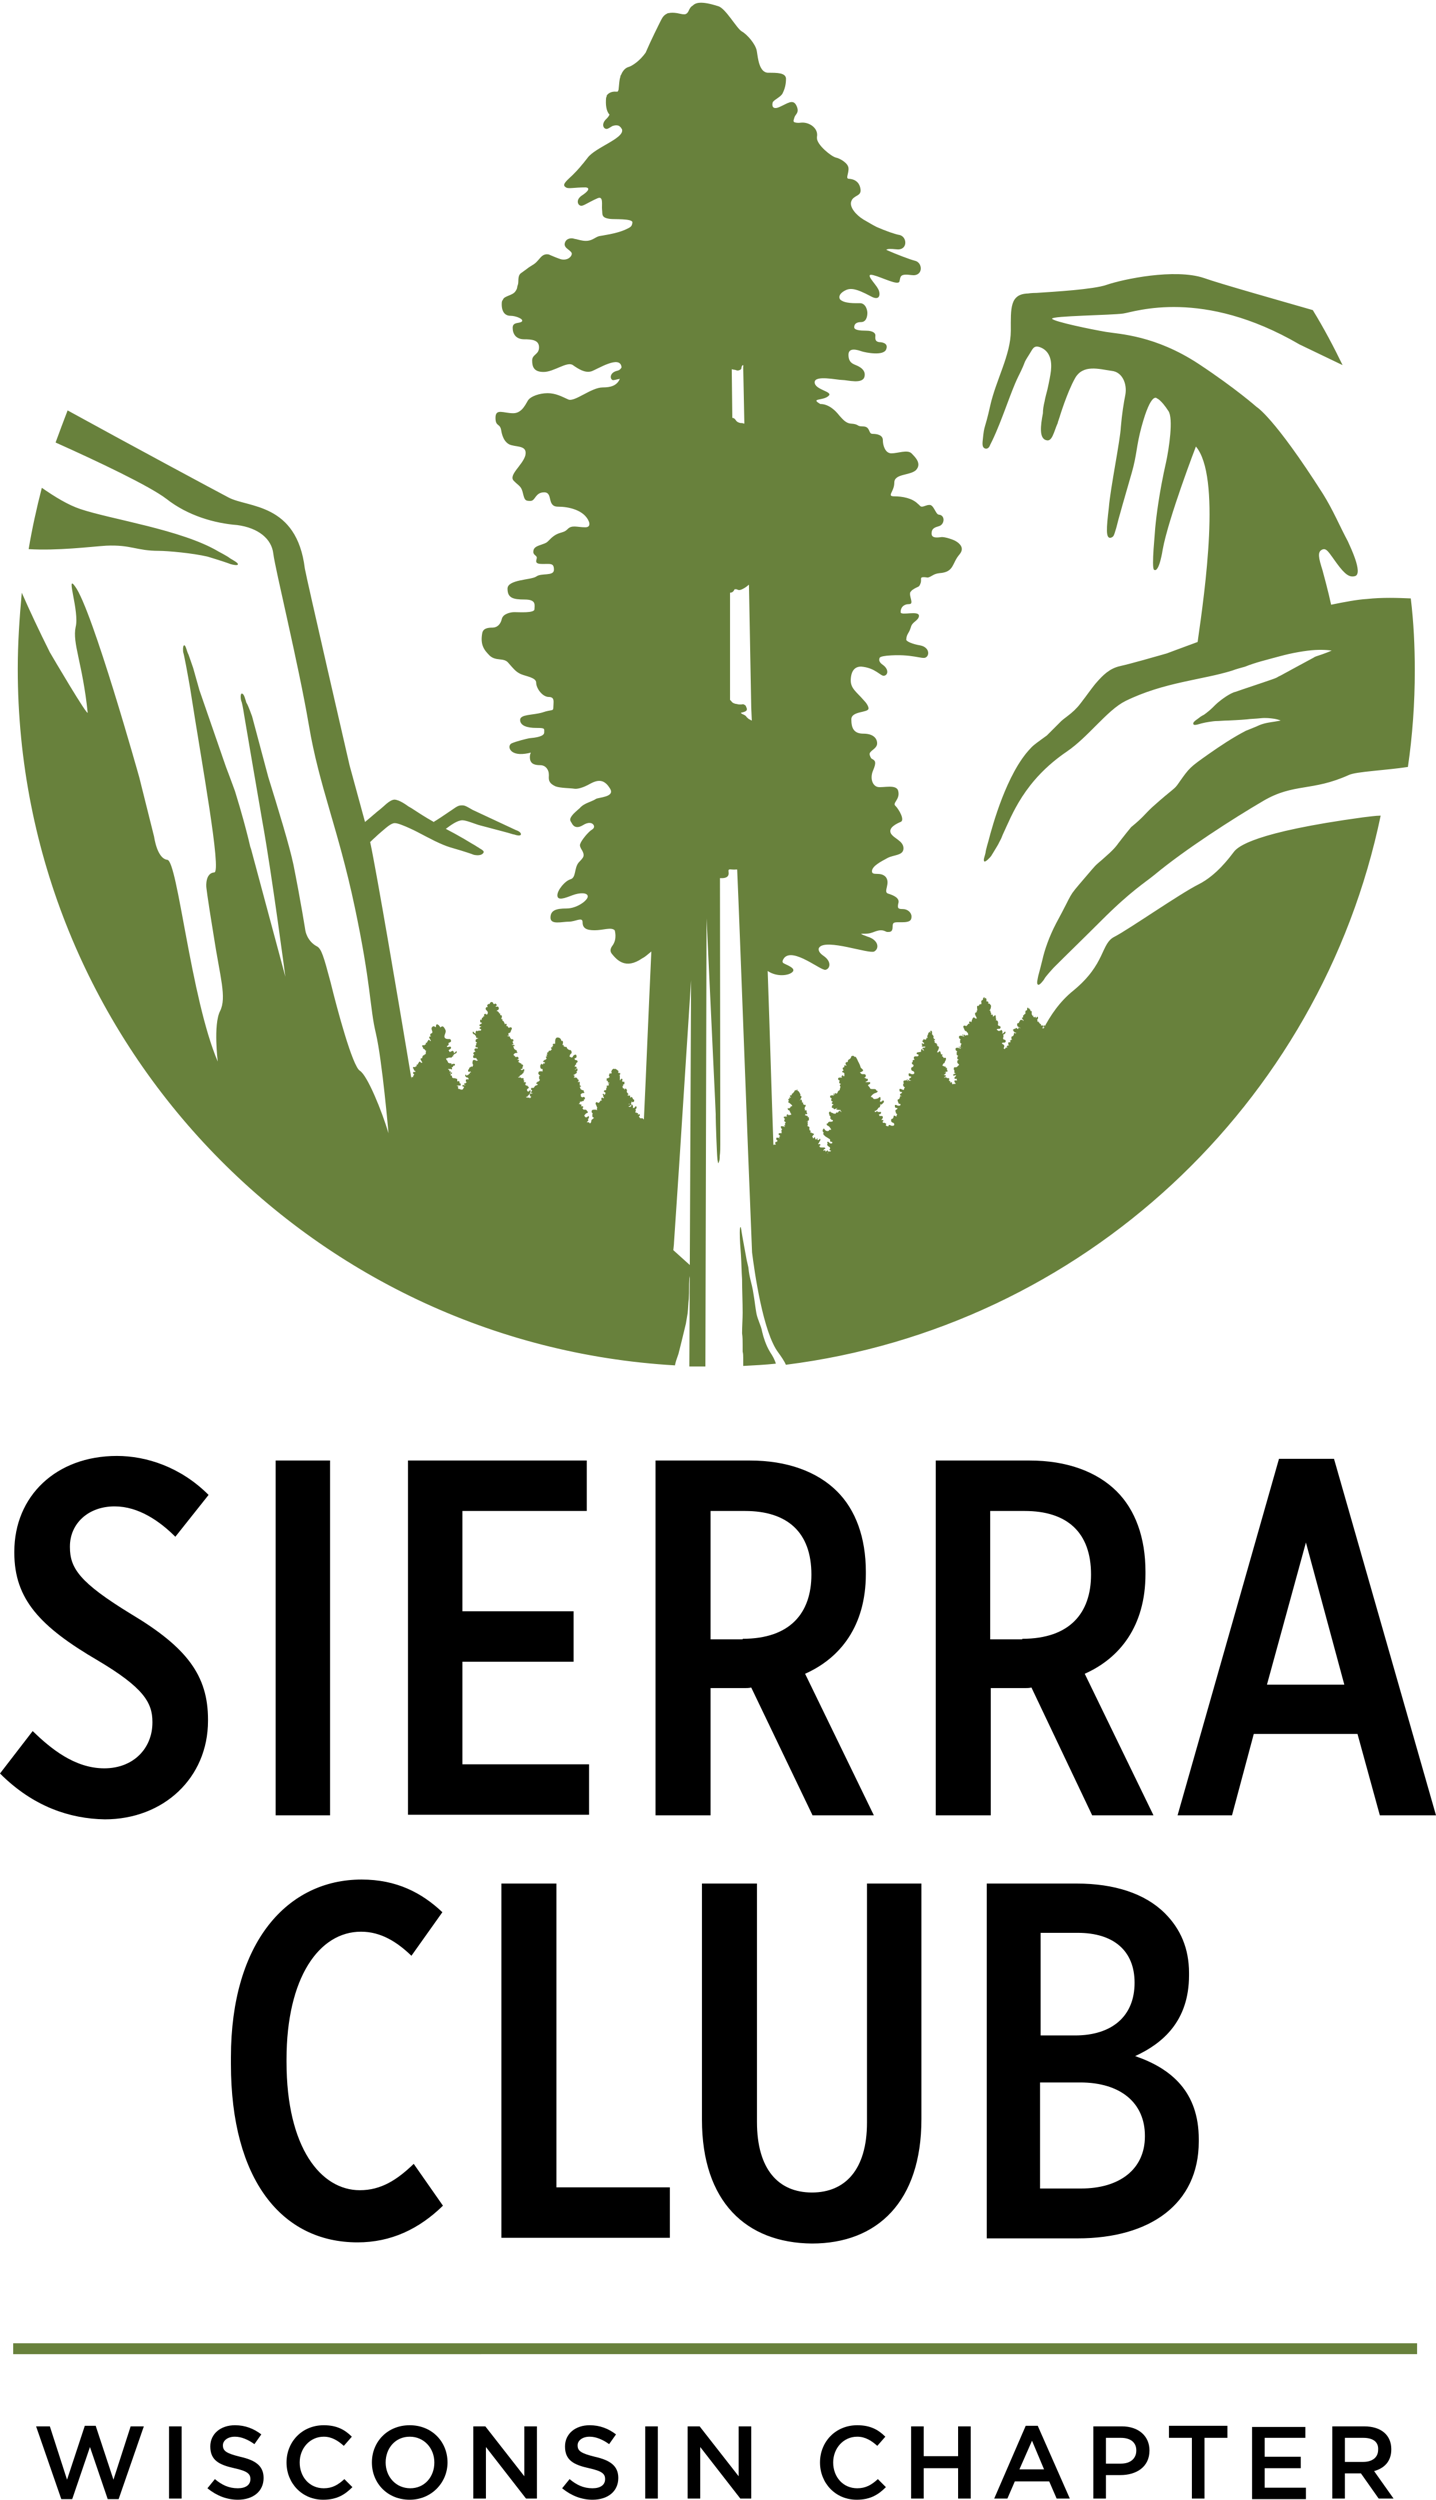 <?xml version="1.0" encoding="utf-8"?>
<!-- Generator: Adobe Illustrator 23.0.4, SVG Export Plug-In . SVG Version: 6.00 Build 0)  -->
<svg version="1.1" id="Layer_1" xmlns="http://www.w3.org/2000/svg" xmlns:xlink="http://www.w3.org/1999/xlink" x="0px" y="0px"
	 viewBox="0 0 250.6 436.1" style="enable-background:new 0 0 250.6 436.1;" xml:space="preserve">
<style type="text/css">
	.st0{fill:#68813C;}
</style>
<path id="wisconsin-chapter" d="M14.8,423.2h1.9l3.1,9.4l3-9.3h2.3L20.7,436h-1.9l-3.1-9.1l-3.1,9.1h-1.9l-4.4-12.7h2.4l3,9.3
	L14.8,423.2z M31.7,423.3v12.6h-2.2v-12.6H31.7z M41.9,428.6c2.7,0.6,4.1,1.6,4.1,3.7c0,2.4-1.9,3.8-4.5,3.8c-1.9,0-3.7-0.7-5.3-2
	l1.3-1.6c1.2,1,2.4,1.6,4,1.6c1.4,0,2.2-0.6,2.2-1.6c0-0.9-0.5-1.4-2.8-1.9c-2.7-0.6-4.2-1.4-4.2-3.8c0-2.2,1.8-3.7,4.3-3.7
	c1.8,0,3.3,0.6,4.6,1.6l-1.2,1.7c-1.1-0.8-2.3-1.3-3.4-1.3c-1.3,0-2.1,0.7-2.1,1.5C38.9,427.6,39.5,428,41.9,428.6z M56.4,436.1
	c-3.7,0-6.4-2.9-6.4-6.5c0-3.6,2.7-6.5,6.5-6.5c2.3,0,3.7,0.8,4.9,2l-1.4,1.6c-1-0.9-2.1-1.6-3.5-1.6c-2.4,0-4.2,2-4.2,4.5
	c0,2.5,1.7,4.5,4.2,4.5c1.5,0,2.5-0.6,3.6-1.6l1.4,1.4C60.2,435.2,58.8,436.1,56.4,436.1z M71.5,436.1c-3.9,0-6.6-2.9-6.6-6.5
	c0-3.6,2.7-6.5,6.6-6.5s6.6,2.9,6.6,6.5C78.1,433.1,75.3,436.1,71.5,436.1z M71.5,425.1c-2.5,0-4.2,2-4.2,4.5c0,2.5,1.8,4.5,4.3,4.5
	c2.5,0,4.2-2,4.2-4.5S74,425.1,71.5,425.1z M91.5,423.3h2.2v12.6h-1.9l-7-9v9h-2.2v-12.6h2.1l6.8,8.7V423.3z M103.8,428.6
	c2.7,0.6,4.1,1.6,4.1,3.7c0,2.4-1.9,3.8-4.5,3.8c-1.9,0-3.7-0.7-5.3-2l1.3-1.6c1.2,1,2.4,1.6,4,1.6c1.4,0,2.2-0.6,2.2-1.6
	c0-0.9-0.5-1.4-2.8-1.9c-2.7-0.6-4.2-1.4-4.2-3.8c0-2.2,1.8-3.7,4.3-3.7c1.8,0,3.3,0.6,4.6,1.6l-1.2,1.7c-1.1-0.8-2.3-1.3-3.4-1.3
	c-1.3,0-2.1,0.7-2.1,1.5C100.8,427.6,101.4,428,103.8,428.6z M114.8,423.3v12.6h-2.2v-12.6H114.8z M128.9,423.3h2.2v12.6h-1.9l-7-9
	v9h-2.2v-12.6h2.1l6.8,8.7V423.3z M149.5,436.1c-3.7,0-6.4-2.9-6.4-6.5c0-3.6,2.7-6.5,6.5-6.5c2.3,0,3.7,0.8,4.9,2l-1.4,1.6
	c-1-0.9-2.1-1.6-3.5-1.6c-2.4,0-4.2,2-4.2,4.5c0,2.5,1.7,4.5,4.2,4.5c1.5,0,2.5-0.6,3.6-1.6l1.4,1.4
	C153.3,435.2,151.9,436.1,149.5,436.1z M161.2,430.6v5.3H159v-12.6h2.2v5.2h6v-5.2h2.2v12.6h-2.2v-5.3H161.2z M186.7,435.9h-2.3
	l-1.3-3h-6l-1.3,3h-2.3l5.5-12.7h2.1L186.7,435.9z M180.1,425.8l-2.2,5h4.3L180.1,425.8z M195.5,431.8H193v4.1h-2.2v-12.6h5
	c2.9,0,4.8,1.7,4.8,4.2C200.6,430.4,198.3,431.8,195.5,431.8z M195.6,425.3H193v4.5h2.6c1.7,0,2.7-0.9,2.7-2.3
	C198.3,426.1,197.3,425.3,195.6,425.3z M210.2,435.9h-2.2v-10.6h-4v-2.1h10.2v2.1h-4V435.9z M227.8,425.3h-7.1v3.3h6.3v2h-6.3v3.4
	h7.2v2h-9.4v-12.6h9.3V425.3z M240.6,435.9l-3.1-4.4h-2.8v4.4h-2.2v-12.6h5.6c2.9,0,4.7,1.5,4.7,4c0,2.1-1.2,3.3-3,3.8l3.4,4.8
	H240.6z M237.9,425.3h-3.2v4.2h3.2c1.6,0,2.6-0.8,2.6-2.1C240.6,426,239.6,425.3,237.9,425.3z"/>
<path id="sierra-club" d="M0,309.4l5.7-7.4c3.1,3,7.3,6.5,12.5,6.5c5.1,0,8.4-3.5,8.4-8v-0.1c0-3.4-1.6-6-9.5-10.7
	C7,283.8,2.5,279,2.5,270.9v-0.2c0-9.7,7.3-16.7,17.9-16.7c5.1,0,11.1,1.9,16,6.8l-5.8,7.3c-2.7-2.7-6.4-5.3-10.6-5.3
	c-4.6,0-7.8,3-7.8,7v0.1c0,3.7,1.7,6.2,10.7,11.7c9.7,5.8,13.4,10.7,13.4,18.4v0.2c0,10-7.8,17.2-18,17.2
	C12.2,317.3,5.8,315.2,0,309.4z M48.1,254.8h9.5v61.9h-9.5V254.8z M71.2,254.8h31.2v8.8H80.7v17.5h19.4v8.8H80.7v17.9h22.1v8.8H71.2
	V254.8z M114.5,254.8h16.4c6.4,0,11.7,1.9,15.2,5.4c3.2,3.2,5,8,5,14v0.4c0,9.1-4.5,14.7-10.6,17.4l12,24.7h-10.7l-10.7-22.3
	c-0.4,0.1-0.8,0.1-1.1,0.1h-6v22.2h-9.6V254.8z M129.6,285.9c8.3,0,12-4.5,12-11.2c0-7.4-4.2-11.1-11.6-11.1h-6v22.4H129.6z
	 M163.3,254.8h16.4c6.4,0,11.7,1.9,15.2,5.4c3.2,3.2,5,8,5,14v0.4c0,9.1-4.5,14.7-10.6,17.4l12,24.7h-10.7L180,294.4
	c-0.4,0.1-0.8,0.1-1.1,0.1h-6v22.2h-9.6V254.8z M178.4,285.9c8.3,0,12-4.5,12-11.2c0-7.4-4.2-11.1-11.6-11.1h-6v22.4H178.4z
	 M223.2,254.5h9.6l17.8,62.2h-9.8l-3.9-14.2h-18.1l-3.8,14.2h-9.5L223.2,254.5z M234.6,293.9l-6.7-24.8l-6.8,24.8H234.6z
	 M40.3,360.1v-1.2c0-20.1,9.9-31,22.8-31c6.1,0,10.5,2.3,14.1,5.7l-5.4,7.6c-2.5-2.4-5.3-4.2-8.8-4.2c-7.3,0-13,8-13,22.3v0.4
	c0,15,6,22.4,12.8,22.4c3.7,0,6.5-1.8,9.4-4.6l5.1,7.3c-4.2,4.1-9.1,6.4-14.9,6.4C49.2,391.2,40.3,380.3,40.3,360.1z M87.5,328.6
	h9.6v53h19.8v8.8H87.5V328.6z M122.5,369.8v-41.2h9.6v41.6c0,8.2,3.7,12.3,9.6,12.3c5.8,0,9.6-4,9.6-12.2v-41.7h9.5v41.1
	c0,14.4-7.7,21.7-19.1,21.7C130.2,391.3,122.5,384.1,122.5,369.8z M172.2,328.6h15.7c6.5,0,11.9,1.7,15.4,5.2
	c2.7,2.7,4.2,6.1,4.2,10.4v0.4c0,8-4.6,11.9-9.4,14.1c6.4,2.2,11.1,6.3,11.1,14.5v0.4c0,10.9-8.5,16.9-21.1,16.9h-15.9V328.6z
	 M198,345.9c0-5.6-3.7-8.7-9.9-8.7h-6.5v17.9h6C194,355.1,198,351.8,198,345.9L198,345.9z M188.5,363.3h-7v18.5h7.2
	c6.6,0,11.1-3.3,11.1-9.1v-0.1C199.8,366.9,195.6,363.3,188.5,363.3z"/>
<path id="logo" class="st0" d="M247.3,408.8v1.9H2.3v-1.9H247.3z M193.1,49.7c-2.3,0.8-9.2,1.2-12.2,1.4c-0.9,0-1.5,0.1-1.5,0.1l0,0
	c-3.2,0.1-3,2.6-3,6.5c0,4.2-2.6,8.6-3.6,13.1c-1,4.5-1,3-1.3,6c-0.1,0.9,0,1.2,0.3,1.4c0.4,0.2,0.8,0,1-0.6l0.3-0.6
	c1.8-3.7,3.3-8.7,4.6-11.3c1.6-3.2,0.6-1.8,2-4c0.6-1,0.8-1.6,2.1-1c1.4,0.7,1.8,2.2,1.6,4l-0.1,0.7c0,0-0.2,1.2-0.5,2.5
	c-0.2,0.8-0.4,1.5-0.5,2.1c-0.2,0.8-0.3,1.5-0.3,2.1c-0.4,2.1-0.7,4.4,0.6,4.7c1,0.3,1.3-1.4,1.9-2.8c0.1-0.1,0.1-0.4,0.2-0.6
	c0.1-0.3,0.2-0.6,0.2-0.6s1.3-4.3,2.7-6.8c1.4-2.5,4.2-1.6,6.4-1.3c1.9,0.2,2.7,2.3,2.4,4.1c-0.3,1.5-0.6,3.4-0.8,5.7
	c-0.1,2.3-1.8,10.5-2.1,14.1c-0.4,3.5-0.6,5.5,0.4,5.2c0.5-0.2,0.5-0.4,0.9-1.7c0.3-1.3,1.8-6.5,2.7-9.6c0.9-3.1,0.8-4.7,1.7-8
	c1.7-6.3,2.7-5,2.7-5s0.7,0.2,2,2.2c0.9,1.3,0.1,6.6-0.4,8.9c-1.2,5.3-1.7,9.4-1.9,11.5c0,0.5-0.7,7-0.2,7.3
	c0.9,0.6,1.5-3.5,1.5-3.5c1-5.5,5.8-18,5.8-18c4.4,5.2,1.6,25,0.3,34.1c-3,1.1-5.4,2-5.4,2c-2.1,0.6-6.3,1.8-8.1,2.2
	c-1.9,0.4-3.1,1.7-4,2.7c-0.9,1-1.6,2.1-3,3.9c-1.4,1.8-2.8,2.4-3.6,3.3c-0.8,0.8-2.2,2.2-2.2,2.2c-1.5,1.1-2.4,1.7-2.9,2.3l0,0
	c-4.1,4.3-6.6,13.4-7.3,16.1c0,0-0.5,1.7-0.5,2c-0.1,0.6-0.5,1.4-0.2,1.6c0.2,0.1,1-0.7,1.2-1c-0.2,0.3,1.3-2.1,1.3-2.2
	c0.7-1.4,0.2-0.3,0.7-1.5c1.6-3.4,3.7-9.4,11.2-14.5c3.8-2.6,7-7.2,10.2-8.8c6.7-3.3,13.5-3.7,18.6-5.3c0.8-0.3,1.6-0.5,2.3-0.7
	c0,0,0,0,0,0c1.7-0.7,3.8-1.2,6-1.8c2.2-0.6,4.5-1,6.2-1.1c1.7-0.1,2.9,0.1,2.9,0.1s-1.1,0.5-2.7,1c-0.2,0.1-0.3,0.1-0.4,0.2
	c-2.2,1.2-4.1,2.2-5.9,3.2c0,0,0,0,0,0c0,0,0,0,0,0c-0.3,0.1-0.5,0.3-0.8,0.4c-0.4,0.2-6.2,2.1-7,2.4c-0.9,0.2-2.4,1.3-3.1,1.9
	c-0.6,0.5-1,1.1-2.4,2.1c-0.4,0.2-0.7,0.4-0.8,0.5c-0.5,0.4-1.3,0.8-1,1.2c0.2,0.2,1-0.1,1.4-0.2c0.7-0.2,2.2-0.4,2.4-0.4
	c0.7,0,1.5-0.1,2.3-0.1l0,0c0,0,2.2-0.1,3.2-0.2c0.7-0.1,1.5-0.1,2.4-0.2c0.9-0.1,1.7,0,2.4,0.1c0.6,0.1,1.1,0.3,1.1,0.3
	s-0.4,0.1-1.1,0.2c-0.6,0.1-1.6,0.2-2.6,0.6c-0.6,0.3-1.7,0.7-2.4,1c-2.3,1.2-4.4,2.6-6.4,4c-3.4,2.4-3.4,2.4-5.3,5.1
	c-0.8,1.2-0.8,0.8-4.6,4.2c-1.4,1.3-1.5,1.7-3.7,3.5c-1,1.2-2.3,2.9-2.3,2.9s-0.5,0.8-2,2.1c-2.3,2.1-1.1,0.7-4,4.1
	c-2.9,3.4-1.6,1.8-4.8,7.7c-1.2,2.3-2,4.6-2.4,6.4l-0.1,0.4c0,0-0.5,2-0.6,2.3c-0.1,0.6-0.4,1.5,0,1.6c0.2,0.1,0.9-0.7,1.1-1.1
	c0.3-0.5,1.6-1.9,1.6-1.9c2.2-2.2,5.5-5.4,8.3-8.2c5.2-5.2,7.6-6.6,9.3-8c5.3-4.4,13.7-9.8,19-12.9c5.3-3.1,8.5-1.6,14.9-4.5
	c1.3-0.6,6.4-0.8,10.3-1.4c0.8-5.5,1.2-11.1,1.2-16.8c0-4.3-0.2-8.5-0.7-12.6c-2.3-0.1-4.9-0.2-7.7,0.1c-1.6,0.1-3.8,0.5-6.2,1
	c-0.5-2.3-1.2-4.9-1.5-6c-0.7-2.2-0.9-3.2-0.1-3.6c0.8-0.4,1.2,0.5,2.6,2.4c1.4,1.9,2.2,2.5,3.2,2.2c1.4-0.5-0.9-5.2-1.3-6.1
	c-1.4-2.6-2.5-5.3-4.3-8.2C222.3,72.7,219.3,71,219.3,71s-3.6-3.2-10.1-7.5c-7.6-5-13.8-5.2-16.2-5.6c-2.4-0.4-9.2-1.8-9.4-2.3
	c-0.1-0.5,10.3-0.6,12.4-0.9c2.1-0.3,13.8-4.5,30.8,5.4c2.9,1.4,5.4,2.6,7.5,3.6c-1.6-3.3-3.3-6.5-5.2-9.6c-5.9-1.7-16.2-4.6-19-5.6
	C205,46.8,196,48.7,193.1,49.7z M214,109.8c1-0.3,1.8-0.6,2.6-0.8c1.4-0.4,3.6-1,6.1-1.6c-0.1-1.6-0.4-3.2-0.4-4
	c-0.1-2,0.2-4.7,0.8-6.3c0.7-1.6-1.3-3.3-1.8-6c-0.5-2.7-1.7-3-2.1-4.2c-0.4-1.2-0.8,0-0.8,0s-0.8,4.3-1.8,8.9
	C216.3,98.2,215,104.8,214,109.8z M134.4,235.9c0.4,0.6,0.8,1.3,1,2c-1.9,0.2-3.8,0.3-5.7,0.4c0-0.5,0-0.9,0-1.4
	c0-0.4,0-0.7-0.1-1.1c0-0.4,0-0.8,0-1.2c0-0.7,0-1.3-0.1-2c0-1.2,0.1-2.5,0.1-3.6c0-1.9-0.1-3.9-0.1-5.8c-0.1-1.4-0.1-2.8-0.2-4.3
	c-0.1-1.3-0.2-2.6-0.2-3.8c0-0.3,0-0.8,0.1-1l0,0c0,0,0,0,0.1,0c0,0.2,0.1,0.5,0.1,0.7c0.1,0.7,0.8,4.4,0.9,5
	c0.1,0.4,0.2,0.9,0.3,1.3c0.2,2.1,0.6,2.6,0.9,4.7c0.2,1.1,0.3,2.2,0.5,3.3c0.2,1.1,0.8,2.1,1,3.2c0,0.1,0.1,0.3,0.1,0.4
	C133.2,233.1,133.6,234.6,134.4,235.9z M5,95.8c0.6-3.6,1.4-7.2,2.3-10.7c2.3,1.6,4.6,3,6.7,3.7c5.3,1.8,17.7,3.6,24.1,7.4l0,0
	c0,0,1.7,0.9,1.9,1.1c0.4,0.3,1.7,0.9,1.5,1.2c-0.1,0.2-1,0-1.3-0.1c-0.2-0.1-2-0.7-4-1.3c-2.6-0.6-6.9-1-8.5-1
	c-3.9,0-4.8-1.1-9.2-0.9C15.6,95.4,10,96.1,5,95.8z M120.5,220.8c0,0.3-0.1,1.9-0.2,2.2c-0.1,1.6,0,2-0.1,3.6
	c-0.1,0.8-0.1,1.6-0.2,2.5c-0.1,0.6-0.2,1.2-0.3,1.8l0,0l-0.7,2.9c0,0-0.3,1.2-0.6,2.4c-0.2,0.6-0.4,1.1-0.5,1.5
	c0,0.1-0.1,0.3-0.1,0.5C53.9,234.5,3.1,181.5,3.1,116.7c0-4.5,0.3-8.9,0.7-13.3c1.4,3.2,3.1,6.8,4.9,10.4c0.4,0.7,6.7,11.4,6.6,10.5
	c-0.9-8.6-2.7-12.1-2.1-14.9c0.7-2.7-1.8-9.5-0.1-7.1c3,4,11.2,33.3,11.2,33.3l2.6,10.4c0,0,0.5,3.8,2.3,4
	c1.8,0.2,4.1,24.2,8.8,35.2c0,0-0.8-6.4,0.4-8.8c1.2-2.4,0-5.9-1.1-13.1c-1.2-7.3-1.3-8.6-1.3-8.6s-0.2-2.4,1.4-2.5
	c1.3-0.1-2.2-19.1-4.2-32c-0.4-2.4-1.1-6.1-1.2-6.3c-0.1-0.3-0.1-1.2,0.1-1.3c0.3-0.2,0.5,1.1,0.8,1.6c0.1,0.3,0.8,2.3,0.8,2.3
	l1.1,3.9l0,0l4.6,13.3c0,0,1.4,3.7,1.6,4.3c2.3,7.4,3,11.4,2.7,9.7l6.1,22.7c0,0-2.4-18.2-4-27c-1.2-7-2.5-14.5-3.2-18.7
	c-0.2-1.3-0.4-2.3-0.5-2.4c-0.1-0.3-0.2-1.3,0.1-1.3c0.4,0,0.6,1,0.8,1.6C43.3,123,44,125,44,125l2.8,10.5l0,0
	c1.8,5.8,3.7,12,4.4,15.3c1.3,6.5,2.1,11.6,2.1,11.6s0.3,1.8,2,2.7c0.8,0.4,1.2,1.8,2.4,6.3c1.1,4.5,3.8,14.6,5.1,15.4
	c1.3,0.8,3.8,6.9,5,10.9c0,0-1.1-12.7-2.2-17.4c-1.1-4.6-0.8-8.4-3.7-22.1c-2.9-13.7-6.2-21-8-31.7c-1.8-10.6-5.9-27.3-6.2-29.9
	c-0.3-2.6-2.6-4.5-6.3-5C37.5,91.3,32.8,90,29,87c-2.9-2.2-11.7-6.4-19.3-9.8c0.7-1.9,1.4-3.8,2.1-5.6c11.1,6.1,26,14.1,28.1,15.2
	c3.4,1.8,11.9,0.9,13.3,12.4c0.2,1.3,7.8,34.3,7.8,34.3l2.7,9.9c1.1-0.9,2.1-1.8,2.5-2.1c0.8-0.6,1.7-1.7,2.6-1.8
	c0.9,0,2.2,1,2.5,1.2c0.2,0.1,0.7,0.4,1.6,1c0,0,1.2,0.8,2.8,1.7c0.1,0,0.1-0.1,0.1-0.1c0.1,0,1.9-1.2,3.5-2.3
	c0.7-0.5,1-0.5,1.4-0.5c0.5,0,0.9,0.3,1.8,0.8c1.7,0.8,7.5,3.5,7.5,3.5c0.3,0.1,1,0.4,0.9,0.8c-0.1,0.3-0.9,0.1-1.1,0
	c-0.1,0-0.5-0.1-1.1-0.3c-0.8-0.2-2.2-0.6-4.9-1.3c-0.8-0.2-2.4-0.9-3.1-0.9c-0.9,0-2.1,0.9-2.9,1.5c0.4,0.2,0.9,0.5,1.5,0.8
	c1.1,0.6,2.3,1.3,3.1,1.8c0.4,0.2,0.8,0.5,1,0.6c0.2,0.1,0.3,0.2,0.3,0.2c0,0,0,0,0,0c0.4,0.2,0.8,0.5,0.7,0.7
	c-0.3,0.7-1.5,0.5-1.8,0.4c-0.2-0.1-1.7-0.6-3.1-1c-0.7-0.2-1.4-0.4-2.1-0.7c-2-0.8-4.3-2.2-5.9-2.9c-1.1-0.5-2.1-0.9-2.6-0.9
	c-0.7,0-1.5,0.8-2.8,1.9c-0.3,0.3-0.9,0.8-1.5,1.4c1.1,5.1,4.9,27.5,7.2,41.3c0,0,0,0,0-0.1c0,0,0,0,0,0c0,0,0,0,0-0.1
	c0-0.1,0-0.1,0.1-0.1c0,0,0,0,0.1,0l0,0c0,0,0.1,0,0.2,0l0,0c0,0-0.1,0-0.1,0c0,0,0-0.1,0-0.1c0,0,0,0,0,0c0,0,0,0,0,0
	c0-0.1,0-0.1,0-0.1c0,0,0,0,0,0c0,0,0,0,0,0c0,0,0,0,0.1-0.1c0-0.1,0.1-0.1,0.1-0.2c0,0,0,0,0,0s0,0,0,0c-0.1,0-0.1,0-0.2-0.1
	c0-0.1,0-0.1,0-0.2c0,0,0-0.1,0.1-0.1c0,0,0,0,0.1,0c0,0,0.1,0,0.1,0c0,0,0.1,0,0.1,0c0,0,0,0,0-0.1c-0.1-0.1-0.1-0.1-0.1-0.1
	c-0.1,0-0.2-0.1-0.2-0.3c0-0.1-0.1-0.1-0.1-0.1c0,0-0.1-0.1,0-0.2c0.1-0.1,0.2-0.1,0.3,0l0,0c0,0,0.1-0.1,0.1-0.1
	c0.1-0.1,0.1-0.1,0.2-0.1c0,0,0,0,0,0c0,0,0.1,0,0.1,0l0,0c-0.1,0-0.1-0.1-0.1-0.2l0,0c0,0,0-0.1,0.1-0.1c0,0,0.1,0,0.1,0.1
	c0,0,0,0,0,0c0,0,0,0,0,0c0-0.1,0-0.2,0.1-0.3c0.1-0.2,0.2-0.3,0.2-0.3c0.1,0,0.1,0,0.2,0.1c0,0.1,0.1,0.1,0.2,0.1c0,0,0,0,0.1,0
	c0,0,0-0.1-0.1-0.2c0-0.1-0.1-0.1-0.1-0.2c-0.1-0.1-0.1-0.2-0.1-0.3c0.1-0.1,0.2-0.1,0.3-0.1c0,0,0,0,0,0c0,0,0,0,0-0.1
	c0-0.1,0-0.1,0-0.2c0,0,0,0,0.1,0l0,0c0,0,0,0,0-0.1c0,0,0-0.1,0.1-0.1c0,0,0,0,0.1,0l0,0c0,0,0.1-0.1,0.1-0.1
	c0-0.1,0.1-0.1,0.2-0.1c0,0,0,0,0,0c0,0,0-0.1,0-0.2c0-0.1,0-0.3,0.1-0.4c0,0,0,0,0,0c0,0,0,0,0,0c-0.1,0-0.2,0-0.2-0.1
	c-0.1-0.1-0.1-0.2-0.2-0.2c-0.1,0-0.2-0.1-0.2-0.3c0-0.1-0.1-0.1-0.1-0.1c0,0-0.1-0.1,0-0.2c0.1-0.1,0.2-0.1,0.3,0l0,0
	c0,0,0.1-0.1,0.1-0.1c0.1-0.1,0.1-0.1,0.2-0.1c0,0,0,0,0,0c0,0,0.1,0,0.1,0l0,0c-0.1,0-0.1-0.1-0.1-0.2l0,0c0,0,0-0.1,0.1-0.1
	c0,0,0.1,0,0.1,0.1c0,0,0,0,0,0c0,0,0,0,0,0c0-0.1,0-0.2,0.1-0.3c0.1-0.2,0.2-0.3,0.2-0.3c0.1,0,0.1,0,0.2,0.1
	c0,0.1,0.1,0.1,0.2,0.1c0,0,0,0,0,0c0,0,0,0,0,0c0,0,0-0.1-0.1-0.2c0-0.1-0.1-0.1-0.1-0.2c-0.1-0.1-0.1-0.2-0.1-0.3
	c0.1-0.1,0.2-0.1,0.3-0.1c0,0,0,0,0,0c0,0,0,0,0-0.1c0,0,0,0,0,0c0,0-0.1,0-0.1,0c-0.1-0.2,0.1-0.4,0.1-0.4s0.4,0,0.2-0.5
	s0-0.6,0.1-0.7c0.1-0.1,0.3-0.1,0.5,0.1c0,0,0.1,0,0.1-0.3c0,0,0-0.2,0.2-0.2c0,0,0.1,0,0.1,0c0,0,0,0,0,0.1l0.1,0
	c0.1,0,0.1,0.1,0.1,0.1c0,0,0.1,0.1,0.1,0.1c0,0,0.1,0.1,0.1,0.2c0,0,0-0.1,0,0c0,0,0,0.2,0,0.1c0,0,0-0.1,0.1-0.1l0,0
	c0.1-0.1,0.1-0.1,0.2-0.1c0.1-0.1,0.3-0.1,0.6,0.5c0.3,0.5-0.3,1-0.1,1.4c0.2,0.4,0.9,0.2,1,0.3c0.1,0.2,0.3,0.4-0.2,0.6
	c-0.1,0-0.1,0.1-0.2,0.1c0,0,0,0,0,0c0,0,0.1,0,0.1,0.1c0,0,0,0.1,0,0.1c0,0.1-0.1,0.2-0.3,0.3c0,0,0,0.1,0,0.1
	c0.1,0.2,0.6-0.2,0.7,0.1c0.1,0.2-0.1,0.3-0.4,0.5c0,0,0,0,0,0c0,0,0,0,0,0.1c0.1,0,0.1,0.1,0.1,0.1l0,0c0,0.1,0.2,0.2,0.2,0.1
	c0.1-0.1,0.1-0.1,0.2-0.1c0.1,0,0.1,0,0.1,0l0,0c0,0,0-0.1,0.1-0.1c0,0,0,0,0.1,0.1c0.1,0.1,0.1,0.1,0.1,0.2c0,0.1,0,0.1-0.1,0.1
	l0,0c0,0,0,0,0.1,0l0,0c0.1,0,0.1,0,0.2-0.1c0,0,0.1,0,0.1-0.1c0,0,0.1-0.1,0.1-0.1c0,0,0.1,0,0.1,0c0,0,0,0.1,0,0.2
	c0,0.1-0.2,0.2-0.4,0.3c0,0-0.1,0-0.1,0c0,0,0.1,0.1,0,0.1c0,0.1-0.1,0.1-0.1,0.1c0,0,0,0-0.1,0l0,0c0,0,0.1,0.1,0.1,0.1
	c0,0.1,0,0.1,0,0.1c-0.1,0-0.1,0-0.2,0c0,0,0,0.1,0,0.1c0,0,0,0.1-0.2,0.1c-0.1,0-0.1,0-0.2,0c-0.1,0-0.1,0-0.2,0
	c-0.2,0.1-0.4,0.2-0.5,0.1l0,0c0,0,0.1,0.1,0.1,0.2c0,0,0,0,0,0c0,0,0,0.1,0,0.1c0,0,0,0,0,0l0,0c0.1,0,0.1,0.1,0.2,0.2
	c0,0.1,0,0.1,0.1,0.2c0,0.1,0,0.1,0,0.1l0,0c0.1,0,0.2,0.1,0.3,0.1c0,0,0,0,0.1,0l0,0c0.1,0,0.1,0,0.1,0c0,0,0.1,0,0.1,0.1
	c0,0,0,0.1-0.1,0.1c0.1,0,0.2,0,0.3-0.1c0,0,0,0,0.1,0c0,0,0,0,0.1,0c0,0,0.1,0,0.1,0c0.1,0,0.1,0.1,0.1,0.1c0,0,0,0.1,0,0.1
	c0,0.1-0.1,0.1-0.1,0.1c0,0,0,0-0.1,0c0,0-0.1,0-0.1,0.1v0c0,0,0,0.1-0.2,0.2c-0.1,0-0.1,0.1-0.1,0.1c0,0,0,0,0,0l0,0l0,0h0
	c0.1,0,0.1,0,0.1,0.1c0,0.1,0,0.1,0,0.1c0,0.1-0.1,0.1-0.2,0c-0.1,0-0.1,0-0.2,0c-0.1,0-0.1,0-0.2,0c0,0-0.1,0-0.1,0
	c0,0,0,0.1,0,0.1l0,0c0,0,0,0,0,0h0c0,0,0.1,0,0.1,0l0,0h0c0,0,0,0,0.1,0.1c0,0,0,0.1,0,0.1l0,0h0c0,0,0.1,0,0.1,0.1
	c0,0,0,0.1-0.1,0.1c0.1,0,0.2,0,0.2-0.1c0.1,0,0.1,0,0.1,0c0,0.1,0,0.2-0.1,0.3c0,0-0.1,0-0.1,0.1c0.1,0,0.2,0,0.2-0.1
	c0,0,0-0.1,0.1-0.1c0.1,0,0.1,0.1,0.1,0.1c0,0.1,0,0.1-0.1,0.1c0,0,0,0-0.1,0.1l0,0c0,0-0.1,0.1-0.1,0.2c0,0,0,0,0,0c0,0,0,0,0.1,0
	c0.1,0,0.2,0.1,0.2,0.3c0,0.1,0.1,0.2,0.3,0.2c0,0,0,0,0.1,0c0.1,0,0.2,0,0.3,0.1c0,0,0,0,0,0c0,0,0,0,0.1,0c0,0,0.1,0,0.1,0.1
	c0,0.1,0,0.1,0,0.3c0,0,0,0.1,0,0.1s0,0,0,0c0.1-0.1,0.2-0.1,0.2-0.1c0.1,0,0.1,0.1,0.2,0.1c0,0.1,0,0.1,0,0.2c0,0.1,0,0.1,0.1,0.1
	c0.1,0,0.1,0.1,0.1,0.1c0,0.1,0,0.1,0,0.2c0,0.1-0.1,0.1-0.2,0.1c0,0-0.1,0-0.1-0.1c0,0,0,0,0,0c0,0.1-0.1,0.1-0.2,0.1
	c0,0,0,0-0.1,0c0,0,0,0,0,0c0,0-0.1,0-0.1,0c0,0,0,0,0.1,0.1c0,0,0,0,0,0c0.1,0,0.1,0,0.1,0c0,0,0,0,0,0c0.1,0,0,0.1,0.1,0.1
	c0,0,0,0.1,0,0.1c0,0-0.1,0-0.1,0.1c0,0,0.1,0.1,0.1,0.1c0,0.1,0.1,0.1,0.1,0.1c0,0,0,0,0.1,0c0,0,0.1,0,0.1,0c0,0,0,0,0.1,0.1
	c0,0,0,0,0,0c0.1,0,0.2,0,0.2,0c0.2,0,0.2-0.1,0.3-0.3c0.1-0.1,0.1-0.1,0.1-0.2c0,0,0,0,0.1,0l0,0c0,0,0,0-0.1,0c0,0-0.1,0-0.1,0
	c-0.1,0-0.1-0.1-0.2-0.1c0,0,0-0.1,0-0.1c0-0.1,0.1-0.1,0.1-0.1c0,0,0.1,0,0.1,0l0,0c0.1,0,0.3,0.1,0.4,0c0,0,0,0,0,0l0,0l0,0
	c0,0,0,0-0.1,0c-0.1,0-0.2-0.1-0.2-0.2c0-0.1,0.1-0.1,0.1-0.1c0,0,0,0,0.1,0c0,0,0,0,0,0c0,0,0.1,0,0.1-0.1c0.1,0,0.1-0.1,0.2-0.1
	c0,0,0.1,0,0.1,0s0,0-0.1,0c-0.1,0-0.2-0.1-0.2-0.2c0-0.1,0-0.1,0-0.2c0,0,0.1-0.1,0.1-0.1c0,0,0.1,0,0.1,0c0,0,0.1,0,0.1,0
	c0.1,0,0.1,0,0.2,0c0,0,0,0,0,0l0,0c0-0.1,0-0.1,0.1-0.1l0,0c0,0-0.1,0-0.1,0c0,0-0.1-0.1-0.1-0.1c0,0,0-0.1,0-0.1c0,0-0.1,0-0.1,0
	c0,0,0,0,0,0c-0.2,0-0.4-0.2-0.4-0.3c0-0.1,0-0.1,0-0.2c0,0,0,0,0.1,0c0.1,0,0.1,0.1,0.1,0.1c0,0,0,0,0.1,0.1c0-0.1,0.1-0.2,0.3-0.2
	c0,0,0-0.1,0-0.1c0,0,0.1-0.1,0.1-0.1c0.1,0,0.1,0.1,0.1,0.1c0,0,0.1,0,0.1,0c0,0-0.1,0-0.1-0.1c0,0,0-0.1,0-0.1
	c0-0.1,0-0.1,0.1-0.1c0,0,0,0,0.1,0c0,0,0.1,0,0.2,0.1c0,0,0,0,0,0c0,0,0,0,0,0c-0.2-0.1-0.3-0.2-0.3-0.3c0,0,0,0,0,0
	c-0.1,0-0.1,0.1-0.2,0.1c-0.1,0-0.2-0.1-0.2-0.1c0,0,0-0.1,0-0.2c0,0,0-0.1,0.1-0.1c0,0,0-0.1,0.1-0.2c0-0.1,0-0.1,0.1-0.2
	c0,0,0,0,0.1,0c0.1-0.2,0.3-0.1,0.4-0.1c0-0.1,0-0.2,0-0.2c0,0,0.1,0,0.1-0.1c-0.1-0.1-0.2-0.3-0.1-0.7c0.1-0.3,0.4-0.2,0.7,0
	c0,0,0-0.1,0.1-0.1c0,0,0.1,0,0.1,0.1c0,0,0,0,0,0c0,0,0-0.1,0-0.2c-0.1,0-0.2,0-0.2-0.1c0-0.1-0.1-0.3-0.2-0.2
	c-0.1,0-0.4,0-0.4-0.1s-0.1-0.4,0.1-0.4c0.2,0,0-0.1-0.1-0.3c0-0.1,0.1-0.3,0.3-0.3c0.2,0,0-0.1-0.1-0.3c0-0.2,0.1-0.3,0.2-0.3
	c0.1,0,0.3,0,0.4,0c0,0,0-0.1,0-0.1l0,0c0,0-0.1-0.1-0.2-0.1c0,0,0,0-0.1,0c-0.1,0-0.1,0-0.1-0.1c0-0.1,0-0.1,0-0.2
	c0,0,0.1-0.1,0.1-0.1c0,0,0.1,0,0.1,0c0,0,0,0,0,0c0,0,0,0-0.1-0.1c0,0,0,0,0,0c0,0,0,0,0,0l0,0c-0.1-0.1,0-0.2,0.1-0.2c0,0,0,0,0,0
	c0,0,0,0,0,0c0,0,0,0,0,0c0,0,0,0,0,0c0.1-0.1,0-0.2-0.1-0.2c-0.1,0-0.1-0.2-0.1-0.3c0-0.1,0.1-0.2,0.3-0.3c0.2,0,0.2-0.1,0.1-0.1
	c0,0,0,0,0,0c-0.1,0-0.2,0-0.3-0.1c0-0.1-0.1-0.3,0-0.3c0,0,0,0,0,0c0,0,0,0-0.1,0c0,0-0.1-0.1-0.1-0.1c0-0.1,0-0.1,0.1-0.1
	c0,0,0,0-0.1,0c-0.2,0-0.4-0.2-0.4-0.3c0-0.1,0-0.1,0-0.2c0,0,0,0,0.1,0c0.1,0,0.1,0.1,0.1,0.1c0,0,0,0.1,0.1,0.1
	c0.1,0,0.1,0.1,0.2,0.1l0,0c0,0,0.1,0,0.1,0s0,0,0,0c-0.1-0.1-0.1-0.1-0.1-0.2c0-0.1,0-0.1,0.1-0.2c0,0,0.1-0.1,0.1-0.1
	c0.1,0,0.1,0.1,0.1,0.1l0,0c0,0,0,0,0.1,0c0,0,0.1-0.1,0.1-0.1c0.1,0,0.2,0,0.4,0c0,0,0,0,0,0l0,0c0-0.1,0.1-0.1,0.1-0.1
	c0,0,0,0,0-0.1c0,0,0,0,0,0c-0.1,0-0.1-0.1-0.1-0.1c-0.1,0-0.2,0-0.2-0.1c0-0.2,0.1-0.2,0.1-0.2l0.3-0.1c0,0-0.1,0-0.1,0
	c-0.3-0.1-0.4-0.2-0.3-0.3c0-0.1,0.2-0.1,0.3-0.2c0.1-0.1,0.2-0.2,0-0.2c-0.2,0-0.2-0.1-0.2-0.4c0-0.2,0.2-0.1,0.3,0c0,0,0,0,0,0
	c0,0,0,0,0,0l0,0c0-0.1-0.1-0.1,0-0.3c0-0.1,0.1-0.2,0.1-0.2c0,0,0.1,0,0.1,0.1c0,0,0,0,0,0c0,0,0,0,0,0c0-0.2,0.1-0.4,0.2-0.3
	c0,0,0,0,0.1,0l-0.1-0.1c0,0-0.1-0.2,0.1-0.3c0.1-0.1,0.2,0,0.3,0.1c0,0,0.1,0,0.1,0c0,0,0,0,0,0c0.1-0.1,0.2-0.3,0.1-0.5
	c-0.1-0.2-0.3-0.3-0.3-0.4c-0.1-0.1,0-0.3,0.1-0.4c0.1,0,0.2,0,0.2,0c0-0.1,0-0.1,0-0.1c0,0,0,0,0,0c-0.1-0.1-0.1-0.3,0.1-0.4
	c0.1-0.1,0.3,0,0.3-0.1c-0.1-0.1,0.2-0.3,0.3-0.3c0.1,0,0.3,0.1,0.3,0.3c0.1,0.1,0.2,0.1,0.3,0c0.1-0.1,0.2,0.1,0.3,0.2
	c0.1,0.1-0.3,0.3-0.2,0.3c0,0.1,0.4-0.1,0.5,0.1c0.1,0.2,0.1,0.4-0.1,0.5c0,0-0.1,0.1-0.2,0.1c0,0,0,0.1,0,0.1c0,0,0.1,0,0.1,0
	c0.1,0,0.1,0.1,0.1,0.1c0,0,0,0,0,0c0.1,0,0.1,0,0.1,0.1c0,0,0,0,0,0c0.1,0,0.1,0.1,0.1,0.1c0,0.1,0,0.1,0.1,0.1l0,0
	c0,0,0.1,0,0.1,0c0,0,0,0.1,0,0.2c0,0,0,0.1,0,0.1l0,0c0.1,0,0.3,0,0.3,0.2c0,0.1,0,0.2-0.1,0.4c0,0,0,0,0,0.1c0,0,0,0,0.1,0
	c0.1-0.1,0.1,0.1,0.1,0.3c0,0,0,0,0,0c0.1,0,0.2,0,0.3,0.3c0.1,0.1,0.1,0.3,0.1,0.3l0,0c0,0,0,0,0,0c0.1,0,0.1-0.1,0.2-0.1
	c0.1,0,0.1,0.1,0.1,0.1l0,0c0.1,0.1,0,0.2-0.1,0.3l0,0c0,0,0.1,0,0.1,0c0,0,0,0,0.1,0c0.1,0,0.1,0.1,0.2,0.2c0,0.1,0.1,0.1,0.1,0.1
	l0.1,0c0.1-0.1,0.3-0.1,0.4,0c0.1,0.1,0,0.2,0,0.3c0,0-0.1,0.1-0.1,0.2c-0.1,0.2-0.1,0.4-0.3,0.4c-0.1,0-0.1,0-0.2,0.2c0,0,0,0,0,0
	c0,0,0,0,0,0c0,0,0,0.1,0.1,0.1c0,0,0,0,0,0c0,0,0,0,0,0c0,0,0,0,0,0.1c0,0.1-0.1,0.1-0.2,0.1c0,0-0.1,0-0.1,0l0,0l0,0l0,0
	c0.1,0.1,0.2,0.1,0.3,0.1l0,0c0,0,0,0,0.1,0c0,0,0.1,0,0.1,0.1c0,0,0,0.1,0,0.1c0,0,0,0,0,0c0,0,0,0,0.1,0.1c0,0.1,0.1,0.1,0.1,0.2
	c0,0,0.1,0,0.1,0c0,0,0.1,0,0.1,0c0,0,0.1,0,0.1,0c0,0,0.1,0.1,0.1,0.1c0,0.1,0,0.1,0,0.2c0,0.1-0.1,0.1-0.2,0.1c0,0,0,0,0,0
	s0,0,0,0c0.1,0,0.1,0.1,0.1,0.2c0,0,0,0.1,0.1,0.1c0,0,0,0,0,0c0,0,0,0,0,0c0,0,0,0,0,0.1c0,0.1-0.1,0.1-0.2,0.1c0,0-0.1,0-0.1,0
	l0,0l0,0l0,0c0.1,0.1,0.2,0.1,0.3,0.1l0,0c0,0,0,0,0.1,0c0,0,0.1,0,0.1,0.1c0,0,0,0.1,0,0.1c0,0-0.1,0-0.1,0c0,0-0.1,0-0.1,0l0,0
	l0,0c0,0,0,0.1,0,0.1c0,0,0,0.1,0.1,0.2c0,0.1,0,0.2,0.2,0.3c0,0,0.1,0.1,0.1,0.1c0,0,0,0,0.1,0c0,0,0.1,0.1,0.1,0.1
	c0,0.1,0,0.1,0,0.2c0,0,0,0,0,0c0.1,0,0.1,0.1,0.1,0.1c0,0.1,0,0.1-0.2,0.1c-0.2,0-0.3,0.1-0.4,0.2c-0.1,0.1-0.1,0.1-0.1,0.1
	s0,0,0,0c0.1,0,0.1,0.1,0.1,0.2c0,0,0,0,0,0c0,0,0,0,0.1,0c0,0,0.1,0,0.1,0.1c0,0,0,0.1,0,0.1c0.1,0,0.2,0,0.3,0
	c0.1,0,0.1-0.1,0.2,0c0,0,0,0.1,0.1,0.1c0,0.1,0,0.2,0,0.2c0,0.1-0.1,0.1-0.1,0.1c0,0-0.1,0-0.1,0l0,0c0,0,0,0.1,0,0.1
	c0,0,0,0,0.1,0l0,0c0,0,0,0,0.1,0c0,0,0,0,0.1,0.1c0,0,0,0,0,0.1c0,0-0.1,0.1-0.1,0.1c0,0,0,0-0.1,0c0,0,0,0,0,0l0,0c0,0,0,0,0,0
	c0,0,0,0,0.1,0.1c0.1,0,0.1,0.1,0.2,0.1c0,0,0,0,0.1,0.1c0,0,0.1,0,0.1,0c0,0,0,0,0,0c0,0,0.1,0,0.1,0.1c0,0,0,0,0,0.1c0,0,0,0,0,0
	c0,0,0.1,0,0.1,0c0.1,0,0.2,0.1,0.2,0.2c0,0.1,0,0.1,0,0.1c0,0.1-0.1,0.1-0.1,0.1l0,0h0v0c0,0.1,0,0.2,0,0.3
	c-0.1,0.1-0.1,0.1-0.2,0.1c0,0-0.1,0-0.1,0s0,0,0,0.1c0,0,0.1,0.1,0.2,0.1c0.1,0,0.1-0.1,0.2-0.1c0.1-0.1,0.1-0.1,0.1-0.1
	c0,0,0.1,0,0.1,0.1c0,0.1,0,0.1,0,0.2c0,0.1,0,0.1-0.1,0.2c0,0,0,0-0.1,0h0c0,0,0.1,0.1,0.1,0.1c0,0.1,0,0.1-0.1,0.1
	c0,0,0,0-0.1,0.1c0,0.1-0.1,0.1-0.2,0.2c-0.2,0.1-0.3,0.2-0.3,0.2c0,0,0,0,0,0c0,0,0,0.1,0,0.1c0,0-0.1,0.1-0.1,0.1c0,0-0.1,0-0.1,0
	c0,0-0.1,0-0.1,0c0,0,0.1,0.1,0.1,0.1c0,0,0,0,0,0c0.1,0,0.1,0,0.2,0c0.1,0,0.1-0.1,0.2,0c0,0.1,0.1,0.1,0.1,0.1c0,0,0.1,0,0.1,0
	c0,0,0,0,0.1,0c0,0,0,0,0.1,0c0,0,0.1,0,0.1,0.1c0,0,0,0.1,0,0.1c0,0.1-0.1,0.1-0.1,0.1c0,0,0,0,0,0s0,0,0,0c0.1,0,0.1,0,0.1,0.1
	c0,0,0,0,0.1,0l0,0c0,0,0,0,0,0c0,0,0,0,0,0.1c0,0.1-0.1,0.1-0.1,0.2c0,0,0,0,0,0l0,0l0,0c0,0,0,0,0,0c0.1,0,0.2,0,0.2,0l0,0
	c0,0,0,0,0.1,0c0,0,0,0,0.1,0.1c0,0,0,0,0,0.1c0,0-0.1,0.1-0.1,0.1c0,0,0,0-0.1,0c0,0,0,0,0,0l0,0c0,0,0,0,0,0c0,0,0.1,0,0.1,0.1
	c0,0.1,0.1,0.2,0.2,0.2c0,0,0.1,0,0.1,0c0,0,0,0,0,0c0,0,0.1,0,0.1,0.1c0,0,0.1,0.1,0.1,0.1l0,0c0,0,0.1,0,0.1,0.1
	c0,0,0,0.1-0.1,0.2c-0.1,0-0.1,0.1-0.2,0.1c0,0,0,0,0,0c0,0.1,0,0.2,0,0.3c0,0,0,0,0,0c0,0,0,0,0,0c0,0,0,0,0.1,0.1
	c0.1,0.1,0.3,0,0.3-0.1c0.1-0.1,0.1-0.1,0.1-0.1c0,0,0.1,0,0.1,0.1c0,0.1,0,0.1,0,0.2c0,0.1,0,0.1-0.1,0.2c0,0,0,0-0.1,0h0
	c0,0,0.1,0.1,0.1,0.1c0,0.1,0,0.1-0.1,0.1c0,0,0,0-0.1,0.1c0,0.1-0.1,0.1-0.2,0.2c0,0,0,0,0,0c0,0.2-0.2,0.2-0.2,0.1
	c0,0-0.1,0.1-0.1,0.1c0,0,0,0,0,0c0.1,0.1,0.3,0.1,0.4,0.1l0.1,0c0,0,0.1,0,0.1,0c0,0,0.1,0.1,0.1,0.2c0,0,0,0,0,0c0,0,0,0,0,0
	c0,0,0,0,0,0c0,0,0,0,0,0c0-0.1,0-0.1,0-0.1c0,0,0,0,0,0c0,0,0,0,0,0c0,0,0,0,0.1-0.1c0,0,0.1-0.1,0.1-0.1c0,0,0,0,0,0
	c0,0,0-0.1,0-0.1c-0.1,0-0.1,0-0.2-0.1c0,0,0-0.1,0-0.2c0,0,0,0,0-0.1c0-0.1,0-0.1,0.1-0.1c0,0,0,0,0.1,0l0,0c0.1,0,0.2,0,0.3-0.1
	c0,0,0,0,0,0c0,0,0,0,0,0l0,0c0,0,0,0-0.1,0c-0.1,0-0.2,0-0.2-0.1c0-0.1,0-0.1,0-0.1c0,0,0,0,0,0c0,0,0,0,0,0c0,0,0,0,0.1-0.1
	c0-0.1,0.1-0.1,0.1-0.2c0,0,0,0,0,0s0,0,0,0c-0.1,0-0.1,0-0.2-0.1c0-0.1,0-0.1,0-0.2c0,0,0-0.1,0.1-0.1c0,0,0.1,0,0.1,0
	c0,0,0.1,0,0.1,0c0,0,0.1,0,0.1,0c0.1,0,0.1-0.1,0.2-0.2c0.1-0.2,0.1-0.1,0.2-0.2c0.1,0,0.2-0.1,0.3-0.1c0,0,0,0,0,0
	c0,0,0-0.1,0.1-0.1c0,0-0.1-0.1-0.2-0.1c-0.1,0-0.1-0.1-0.1-0.1c0-0.1,0-0.1,0.1-0.1l0,0c0,0,0-0.1,0.1-0.1c0-0.1,0.1-0.1,0.1-0.1
	c0,0,0,0,0,0c0,0,0.1,0,0.1,0c0.1-0.1,0.1-0.1,0.2-0.2c0-0.1,0-0.1,0.1-0.1c0,0,0,0,0,0c0,0-0.1,0-0.1-0.1c-0.1,0-0.1-0.1-0.1-0.2
	c0-0.1,0-0.2,0-0.3c0-0.1,0.1-0.1,0.1-0.1c0,0,0,0,0.1,0l0,0c0,0,0-0.1-0.1-0.1l0,0c0,0-0.1-0.1-0.1-0.1c-0.1-0.1-0.2-0.2-0.1-0.4
	c0-0.2,0.3-0.2,0.4-0.2c0,0,0.1,0,0.1,0c0.1,0,0.2,0,0.2,0.1c0,0,0.1,0,0.1,0.1c-0.1-0.1-0.1-0.1-0.1-0.2c0-0.1,0-0.1,0-0.2
	c0,0,0.1-0.1,0.1,0c0,0,0,0,0.1,0.1c0,0,0,0,0,0c0,0,0,0,0,0c0,0,0,0-0.1-0.1l0,0c0,0-0.1-0.1-0.1-0.1c0-0.1,0-0.1,0-0.1
	c0,0,0,0-0.1,0c-0.2,0-0.3-0.2-0.3-0.4c0-0.1,0-0.1,0-0.2c0,0,0-0.1,0.1-0.1c0,0,0,0,0,0c0,0,0-0.1,0-0.1c0,0,0-0.1,0.1-0.1
	c0,0,0.1,0,0.1,0.1c0,0,0.1,0,0.2,0c0,0,0-0.1,0-0.1c0,0,0-0.1,0.1-0.1c0,0,0.1,0.1,0.1,0.1c0,0,0,0,0,0c0,0,0,0,0,0
	c0-0.1,0-0.1,0.1-0.1l0,0c0,0,0-0.1,0-0.1c0-0.1-0.1-0.1-0.2-0.1c-0.1,0-0.1-0.1-0.1-0.1c0-0.1,0-0.1,0.1-0.1l0,0c0,0,0-0.1,0.1-0.1
	c0-0.1,0.1-0.1,0.1-0.1c0,0,0,0,0,0c0,0,0.1,0,0.1,0c0.1-0.1,0.1-0.1,0.2-0.2c0-0.1,0-0.1,0.1-0.1c0,0,0,0,0,0l0,0c0,0,0,0,0,0
	c0,0,0,0-0.1,0c0,0-0.1,0-0.1-0.1c0,0,0,0,0-0.1c0-0.1,0-0.1,0.1-0.1c0,0,0,0,0,0l0,0c0,0,0.1,0,0.1,0l0,0c0,0,0,0,0-0.1
	c0,0-0.1,0-0.1-0.1c0-0.1,0-0.1,0-0.1c0,0,0,0,0,0c0,0,0,0,0,0c0,0,0,0,0.1,0c0,0,0.1-0.1,0.1-0.1c0,0,0,0,0,0s0,0,0,0
	c-0.1,0-0.1,0-0.1-0.1c0,0,0-0.1,0-0.1c0,0,0-0.1,0.1-0.1c0,0,0,0,0.1,0c0,0,0,0,0,0l0,0c0,0,0-0.1,0-0.1c0,0,0,0,0.1-0.1
	c0,0,0,0,0,0c0-0.1,0-0.1,0.1-0.1c0,0,0,0,0,0c0,0,0,0,0,0c0,0,0,0,0,0c0,0,0,0,0,0c0,0,0,0,0.1,0c0,0,0,0,0,0c0,0,0.1,0,0.1,0
	c0.1-0.1,0.1-0.1,0.2-0.2c0-0.1,0-0.1,0.1-0.1c0,0,0,0,0,0l0,0c0,0,0,0,0,0c0,0,0,0-0.1,0c0,0-0.1,0-0.1-0.1c0,0,0,0,0-0.1
	c0-0.1,0-0.1,0.1-0.1c0,0,0,0,0,0l0,0c0,0,0.2,0,0.2,0c0,0,0,0,0,0l0,0l0,0c0,0,0,0,0,0c0,0-0.1,0-0.1-0.1c0-0.1,0-0.1,0-0.1
	c0,0,0,0,0,0c0,0,0,0,0,0c0,0,0,0,0.1,0c0,0,0.1-0.1,0.1-0.1c0,0,0,0,0,0s0,0,0,0c-0.1,0-0.1,0-0.1-0.1c0,0,0-0.1,0-0.1
	c0,0,0-0.1,0.1-0.1c0,0,0,0,0.1,0c0,0,0,0,0.1,0c0,0,0.1,0,0.1,0c0,0,0,0,0,0l0,0c0,0,0-0.2,0-0.4c0,0,0,0,0,0
	c0-0.3,0.1-0.7,0.4-0.7c0.4,0,0.6,0.2,0.7,0.6c0.1,0,0.1,0,0.2,0c0.1,0.1,0.1,0.4,0,0.6c0,0.1,0,0.2,0,0.2c0,0,0-0.1,0.1-0.1
	c0.1,0,0.1,0.1,0.1,0.2c0,0,0,0.1,0.1,0.1l0,0c0,0,0,0,0.1,0c0,0,0.1,0,0.1,0.1c0.1-0.1,0.2-0.1,0.2,0c0.1,0.3,0.4,0.5,0.6,0.5
	c0.2-0.1,0.4,0.5,0.2,0.6c-0.1,0.1-0.1,0.1-0.2,0.2c0,0,0,0,0,0.1c0,0.1-0.1,0.1-0.1,0.1c0,0,0,0.1,0,0.1c0,0,0.1,0,0.1,0.1
	c0,0,0.1,0,0.1,0l0,0c0,0,0,0,0,0c0,0,0,0,0.1,0.1c0,0,0,0,0,0c0.2,0,0.3-0.1,0.3-0.2c0-0.1,0.5-0.5,0.6-0.2c0.1,0.3,0,0.5-0.2,0.5
	c-0.2,0.1-0.1,0.2,0,0.3c0.1,0.1,0.3,0,0.4,0.2c0.1,0.2-0.1,0.3-0.3,0.4l0,0c0,0,0.1,0,0.1,0.1c0,0,0,0.1-0.2,0.2c0,0,0,0,0,0.1
	c0,0-0.1,0.1-0.1,0.2c0,0,0.1,0,0.1,0c0.2-0.1,0.4,0.2,0.1,0.4c-0.1,0-0.2,0.1-0.2,0.1c0.1,0,0.2,0,0.3-0.1c0.1-0.1,0.1-0.1,0.1-0.1
	c0,0,0.1,0,0.1,0.1c0,0.1,0,0.1,0,0.2c0,0.1,0,0.1-0.1,0.2c0,0-0.1,0-0.1,0l0,0c0,0.1,0.1,0.1,0.1,0.2c0,0.1,0,0.1-0.1,0.1
	c0,0,0,0.1-0.1,0.1c-0.1,0.1-0.1,0.1-0.3,0.2c-0.1,0-0.1,0-0.1,0.1c0,0,0,0-0.1,0l0,0l0,0l0,0l0,0c0.1,0,0.2,0,0.2,0l0,0
	c0,0,0,0,0,0c0,0,0,0,0.1,0.1c0,0,0,0,0,0.1c0,0-0.1,0.1-0.1,0.1c0,0,0,0-0.1,0l0,0l0,0c0,0,0,0,0,0c0,0,0.1,0,0.1,0.1c0,0,0,0,0,0
	c0,0,0,0,0,0c0,0,0.1,0,0.1,0c0.1,0,0.1,0,0.1,0c0,0,0,0,0,0c0,0,0,0,0.1,0c0,0,0,0,0,0c0,0,0.1,0,0.1,0c0,0,0.1,0.1,0.1,0.1l0,0
	c0,0,0.1,0,0.1,0.1c0,0,0,0,0,0.1c0,0,0,0,0.1,0c0,0,0.1,0.1,0.1,0.1c0,0.1,0,0.1,0,0.2c0,0.1-0.1,0.1-0.2,0.1c0,0,0,0,0,0
	c0,0,0,0,0,0c0,0,0,0,0,0c0.1,0,0.1,0.1,0.1,0.1c0,0,0,0,0.1,0c0.1-0.1,0.1-0.1,0.1-0.1c0,0,0,0,0.1,0.1c0,0,0,0.1,0,0.2
	c0,0.1,0,0.1-0.1,0.1l0,0c0.1,0,0.1,0,0.1,0.1c0,0.1,0,0.1,0,0.2l0,0c0,0,0,0,0.1,0c0,0,0.1,0,0.1,0.1c0,0,0,0.1,0,0.1
	c0,0-0.1,0-0.1,0c0,0-0.1,0-0.1,0l0,0l0,0c0,0,0,0.1,0,0.1c0,0,0,0,0,0c0,0,0.1,0.1,0.1,0.1c0,0,0,0,0,0c0,0,0,0,0,0
	c0,0.2,0,0.2,0.2,0.3c0,0,0.1,0.1,0.2,0.1c0,0,0,0,0.1,0c0,0,0.1,0.1,0.1,0.1c0,0.1,0,0.1,0,0.2c0,0,0,0,0,0c0.1,0,0.1,0.1,0.1,0.1
	c0,0.1,0,0.1-0.2,0.1c-0.2,0-0.3,0.1-0.4,0.2c-0.1,0.1-0.1,0.1-0.1,0.1s0,0,0,0c0.1,0,0.1,0.1,0.1,0.2c0,0,0,0.1,0,0.1
	c0.1,0.1,0.3,0.2,0.4,0.1c0.1,0,0.1-0.1,0.2,0c0,0,0,0.1,0.1,0.1c0,0.1,0,0.2,0,0.2c0,0.1-0.1,0.1-0.1,0.1c0,0-0.1,0-0.1,0l0,0
	c0,0.1,0.1,0.1,0,0.2c0,0.1-0.1,0.1-0.1,0.1c0,0-0.1,0-0.1,0c-0.1,0-0.1,0.1-0.3,0.1c-0.2,0-0.3,0-0.3,0c0,0,0,0,0.1,0
	c0,0,0.1,0.1,0,0.2c0,0.1-0.1,0.1-0.2,0.2c0,0,0,0,0,0s0,0,0.1,0c0.1,0,0.1,0,0.2,0.1c0,0,0.1,0,0.1,0l0,0c0,0,0,0,0.1,0
	c0,0,0,0,0,0.1c0,0.1-0.1,0.2-0.1,0.2c0,0-0.1,0-0.1,0l0,0l0,0c0,0,0,0,0,0c0.1,0,0.2,0,0.3,0l0,0c0,0,0,0,0.1,0c0,0,0.1,0,0.1,0.1
	c0,0,0,0.1,0,0.1c0,0.1-0.1,0.1-0.1,0.1c0,0-0.1,0-0.1,0c0,0,0,0,0,0l0,0c0,0,0,0,0,0c0,0,0.1,0,0.1,0.1c0.1,0.1,0.1,0.2,0.2,0.2
	c0.1,0,0.1,0,0.2,0c0,0,0,0,0.1,0c0,0,0.1,0,0.2,0.1c0,0.1,0.1,0.1,0.1,0.2l0,0c0.1,0,0.1,0,0.1,0.1c0,0.1,0,0.2-0.2,0.2
	c-0.2,0.1-0.3,0.3-0.4,0.4c0,0.1,0,0.1-0.1,0.1c0,0,0,0,0.1,0c0,0,0,0,0,0c0,0,0,0,0,0c0,0,0.1,0,0.1,0.1c0,0,0,0,0,0c0,0,0,0,0,0
	c0,0,0,0.1,0.1,0.1c0.1,0.1,0.3,0,0.4-0.1c0.1-0.1,0.1-0.1,0.1-0.1c0,0,0.1,0.1,0.1,0.1c0,0.1,0,0.2,0,0.2c0,0.1-0.1,0.1-0.1,0.2
	c0,0-0.1,0-0.1,0h0c0,0.1,0.1,0.1,0.1,0.2c0,0.1,0,0.1-0.1,0.2c0,0-0.1,0.1-0.1,0.1c0,0-0.1,0.1-0.1,0.1c0.1,0,0.1,0,0.2,0
	c0,0,0.1,0,0.1,0c0.1,0,0.1,0,0.2,0.1c0,0,0,0.1,0.1,0.1c0.1-0.1,0.2-0.2,0.2-0.3c0-0.4,0.2-0.4,0.3-0.5c0,0,0.1-0.1,0.2-0.2
	c-0.1,0-0.2-0.1-0.2-0.1c-0.1,0-0.1-0.1-0.1-0.2c0-0.1,0-0.2,0-0.3c0-0.1,0.1-0.1,0.1-0.1c0,0,0,0,0.1,0.1l0,0c0,0-0.1-0.1-0.1-0.1
	l0,0c0,0-0.1-0.1-0.1-0.1c-0.1-0.1-0.2-0.2-0.1-0.4c0-0.2,0.3-0.2,0.5-0.2c0,0,0.1,0,0.1,0c0.1,0,0.2,0,0.3,0.1c0,0,0.1,0,0.1,0.1
	c-0.1-0.1-0.1-0.2-0.1-0.3c0-0.1,0-0.1,0-0.2c0,0,0,0,0.1,0c-0.1-0.1-0.1-0.2-0.2-0.4c0-0.1-0.1-0.2-0.1-0.2c0-0.1-0.1-0.2,0-0.3
	c0.1-0.2,0.2-0.1,0.4,0l0.1,0c0.1,0,0.1-0.1,0.2-0.2c0.1-0.1,0.1-0.2,0.2-0.2c0,0,0,0,0.1,0c0,0,0.1,0,0.1,0l0,0
	c-0.1-0.1-0.2-0.2-0.1-0.4l0,0c0,0,0-0.1,0.1-0.1c0,0,0.1,0,0.2,0.1c0,0,0,0,0.1,0v0c0-0.1,0-0.2,0-0.2c0,0-0.1,0-0.1-0.1
	c0,0,0,0,0,0c0,0,0,0,0-0.1c0,0,0-0.1,0-0.1l0,0c0,0,0,0,0,0c0,0,0-0.1-0.1-0.1c0,0,0-0.1,0-0.1c0,0,0,0,0.1-0.1c0,0,0,0,0.1,0.1
	c0.1,0.1,0.2,0.1,0.2,0.1c0,0,0-0.1,0-0.1c0,0,0-0.1,0.1-0.1l0,0c0,0,0,0,0,0c0,0,0,0,0-0.1c0-0.1-0.1-0.1-0.2-0.2
	c-0.1,0-0.1-0.1-0.1-0.1c0,0,0-0.1,0.1-0.1l0,0c0,0,0,0,0-0.1c0,0,0.1,0,0.1,0h0c0,0,0.1,0,0.1,0c0.1,0,0.1,0,0.1-0.1
	c0-0.1,0-0.1,0.1-0.1c0,0,0,0,0,0l0,0l0,0l0,0c0,0-0.1,0-0.1-0.1v0c0,0,0-0.1,0.1-0.1l0,0l0,0c0,0,0,0,0.1,0c0,0,0,0,0,0
	c0,0-0.1,0-0.1-0.1c0,0,0-0.1,0-0.1l0,0l0,0l0,0c0,0,0,0,0.1,0c0,0,0,0,0,0s0,0,0,0c0,0-0.1,0-0.1-0.1c0,0,0-0.1,0-0.1
	c0,0,0,0,0.1,0l0,0l0,0c0,0,0.1,0,0.1,0c0,0,0.1,0,0.1,0c0,0,0,0,0,0c0,0,0-0.1,0.1-0.1l0,0c0,0,0,0,0-0.1c0,0-0.1,0-0.1-0.1
	c0,0,0,0,0-0.1c0,0,0,0,0,0l0,0c0,0,0.1,0,0.1,0c0,0,0,0,0,0c0,0,0,0,0,0c0,0,0,0,0,0c0,0,0.1,0,0.1-0.1l0,0c0,0,0,0,0,0h0
	c0,0-0.1,0-0.1,0c-0.1,0-0.2-0.1-0.2-0.1c0,0,0-0.1,0-0.1c0,0,0,0,0,0l0,0c0,0,0,0,0.1,0c0.1,0,0.1,0,0.1,0l0,0c0,0-0.1,0-0.1,0
	c-0.1,0-0.1,0-0.1-0.1c0,0,0,0,0-0.1l0,0l0,0c0,0-0.1,0.1-0.1,0.1c0,0-0.1,0-0.1-0.1c0,0,0,0,0-0.1c0,0,0,0,0,0c0,0,0,0,0-0.1
	c0,0,0-0.1,0-0.1c0,0,0-0.1,0.1-0.1c0,0,0.1,0,0.1,0.1c0,0,0,0,0,0l0,0c0-0.1,0-0.1,0-0.1c0,0,0.1,0,0.1,0h0l0,0c0,0,0,0,0,0
	c0-0.1,0.1-0.1,0.1-0.1l0,0c0.1,0,0.1-0.1,0.1-0.1c0,0,0-0.1,0-0.1c-0.1,0-0.1-0.1-0.1-0.2c0-0.1,0.1-0.2,0.1-0.3c0-0.1,0.2,0,0.2,0
	c0,0,0.1,0,0.1,0c0-0.1,0.1-0.1,0.1-0.2c-0.1,0-0.1-0.1-0.1-0.1c0-0.1,0.1-0.2,0.1-0.3c0.1-0.1,0.1-0.1,0.2-0.2c0.1-0.1,0.2,0,0.3,0
	c0.1,0,0.2-0.1,0.2,0c0,0.1,0.2,0.1,0.2,0.1c0,0.1,0.1,0.1,0.2,0.2c0.1,0.1,0.1,0.2,0,0.2c0,0,0,0,0,0.1c0,0,0,0,0,0
	c0,0,0,0,0.1,0.1c0.1,0,0.1,0,0.2,0c0.1,0,0.1,0.2,0,0.3c-0.1,0.1-0.1,0.1-0.2,0.2c0,0,0,0,0,0c0,0,0.1,0,0.1-0.1c0.1,0,0.1,0,0.1,0
	c0,0.1,0,0.2,0,0.4c0,0.1,0,0.2,0,0.3c0,0,0,0.1,0,0.1l0.1,0.1c0,0,0,0,0-0.1c0.1-0.3,0.5-0.3,0.3,0.2c0,0,0,0.1,0,0.1
	c0,0,0.1,0,0.1,0c0,0,0,0,0,0l0,0h0c0,0,0,0,0.1,0c0,0,0,0.1,0,0.1l0,0c0,0,0,0,0,0c0,0,0.1-0.1,0.1-0.1c0,0,0.1,0,0.1,0.1
	c0,0,0,0.1,0,0.1c0,0,0,0.1,0,0.1c0,0,0,0,0,0c0,0,0,0.1,0,0.1c0,0-0.1,0.1-0.1,0.1c0,0-0.1,0-0.1-0.1l0,0l0,0c0,0,0,0.1,0,0.1
	c0,0.1-0.1,0.1-0.1,0.1c0,0-0.1,0-0.1,0l0,0c0,0,0.1,0.1,0.1,0c0,0,0.1,0,0.1,0l0,0c0,0,0,0,0,0c0,0,0,0,0,0.1
	c0,0.1-0.1,0.1-0.2,0.1c0,0-0.1,0-0.1,0h0c0,0,0,0,0,0c0,0,0,0,0,0c0,0,0,0,0,0c0.1,0,0.1,0,0.2,0.1l0,0c0,0,0,0,0,0
	c0,0,0,0.1,0,0.1c0,0.1-0.1,0.1-0.1,0.1c0,0-0.1,0-0.1,0l0,0c0,0,0,0,0,0c0,0,0,0,0.1,0l0,0c0,0,0.1,0,0.1,0c0,0,0,0,0,0
	c0,0,0.1,0,0.1,0.1l0,0c0,0,0,0,0,0c0,0,0,0,0.1,0l0,0l0,0c0,0,0.1,0,0.1,0c0,0,0,0.1,0,0.1c0,0,0,0.1-0.1,0.1c0,0,0,0,0,0s0,0,0,0
	c0,0,0.1,0,0.1,0c0,0,0.1-0.1,0.1-0.1c0,0,0,0,0,0c0,0,0.1-0.1,0.1-0.1c0.1,0,0.1,0.1,0.2,0.2c0.1,0.2,0,0.3,0,0.4c0,0,0,0,0,0
	s0,0,0,0c0,0,0,0.1,0.1,0.1c0,0,0,0,0,0.1c0,0,0,0,0.1,0c0,0,0,0.1,0,0.1l0,0c0,0,0.1,0,0.1,0.1c0,0,0,0.1-0.1,0.1
	c-0.1,0-0.1,0.1-0.1,0.1c0,0,0,0,0,0c0,0,0,0,0.1,0c0.1,0,0.1,0,0.2,0.1c0,0,0,0,0,0c0,0,0,0,0.1-0.1c0,0,0.1,0,0.1,0.1
	c0,0,0,0.1,0,0.3c0,0,0,0.1,0,0.1s0,0,0,0c0-0.1,0.1-0.2,0.2-0.2c0.1,0,0.1,0,0.2,0.1c0,0.1,0,0.1,0.1,0.2c0,0.1,0,0.1,0.1,0.1
	c0,0,0.1,0.1,0.1,0.1c0,0.1,0,0.1,0,0.2c0,0.1-0.1,0.1-0.2,0.2c-0.1,0-0.1,0-0.2-0.1c0,0-0.1,0-0.1,0l0,0c0.1,0.1,0,0.1,0,0.2
	c0,0.1-0.1,0.2-0.3,0.2c-0.1,0-0.1,0-0.2,0l0,0c0.1,0.1,0.1,0.1,0.3,0c0.1,0,0.1-0.1,0.1-0.1c0,0,0,0,0,0c0,0,0.1,0.1,0.1,0.1
	c0,0,0,0.1,0,0.1c-0.1,0.1-0.2,0.3-0.5,0.3c0,0,0.1,0.1,0.1,0.1c0,0,0.1,0,0.1,0c0,0,0.1,0,0.1,0c0.1,0,0.1-0.1,0.1-0.1
	c0.1,0,0.1,0,0.1,0l0-0.1c0-0.1,0-0.2,0.1-0.2c0,0,0.1,0,0.1,0.1c0.1,0.1,0.1,0.2,0.1,0.3c0,0.1,0,0.2-0.1,0.2c0,0,0,0,0,0
	s0,0,0.1,0l0.1,0c0.1,0,0.1,0,0.2-0.1c0,0,0-0.1,0.1-0.1c0-0.1,0.1-0.1,0.1-0.1c0,0,0.1,0,0.1,0.1c0,0.1,0.1,0.1,0,0.2
	c0,0.1-0.1,0.2-0.2,0.3c0,0,0,0,0,0c0,0,0.1,0.1,0.1,0.2c0,0.1-0.1,0.1-0.1,0.2c0,0,0,0.1,0,0.1s0,0,0.1,0c0.1,0,0.1,0,0.2,0.1
	c0,0,0.1,0,0.1,0c0,0,0,0,0,0l0,0c0,0,0.1,0,0.1,0.1c0,0.1-0.1,0.2-0.1,0.2c0,0,0,0-0.1,0v0l0,0l0,0c0.1,0,0.2,0,0.3-0.1l0,0
	c0,0,0,0,0.1,0c0,0,0.1,0,0.1,0.1c0,0,0,0.1,0,0.1c0,0.1-0.1,0.1-0.1,0.1c0,0,0,0-0.1,0.1c0,0,0,0,0,0l0,0c0,0,0,0,0,0
	c0,0,0.1,0,0.1,0.1c0.1,0.1,0.1,0.2,0.2,0.2c0.1,0,0.1,0,0.2,0c0,0,0,0,0.1,0c0,0,0.1,0,0.2,0.1c0,0.1,0.1,0.1,0.1,0.1l0,0
	c0.4-8.5,0.8-18.5,1.3-29.3c-0.5,0.4-1,0.9-1.6,1.2c-2.9,2-4.4,0.3-5.3-0.8c-0.4-0.5-0.2-1,0.1-1.4c0,0,0,0,0,0
	c0.9-1.2,0.4-2.7,0.4-2.7c-0.6-0.6-2,0-3.5,0s-2.1-0.4-2.1-1.4c0-1-1.2-0.1-2.4-0.1c-1.2,0-3.2,0.6-3.2-0.7c0-1.3,1-1.6,2.8-1.6
	s3.7-1.4,3.7-2.1c0-0.7-1.4-0.7-2.7-0.2c-1.3,0.5-2.6,1-2.6,0c0-0.9,1.3-2.5,2.3-2.8c1-0.3,0.6-1.9,1.4-2.9c0.8-0.9,1.3-1.1,0.4-2.5
	c-0.2-0.4-0.2-0.6-0.1-0.8l0,0c0.2-0.6,1.4-2.1,2.1-2.5c0.3-0.2,0.4-0.5,0.2-0.8c-0.2-0.3-0.8-0.6-1.9,0.1c-1.2,0.7-1.7,0-1.9-0.4
	c-0.2-0.4-0.6-0.6,0.3-1.6c0.5-0.5,1.1-1,1.1-1s0.3-0.4,0.9-0.7c0.5-0.3,1.5-0.6,1.9-0.9c0.4-0.3,3.4-0.3,2.5-1.8
	c-0.9-1.5-1.9-1.7-3.4-0.9c-1.4,0.8-2.4,1-2.9,0.9c-0.6-0.1-2.4-0.1-3.2-0.4c-1.6-0.7-1.1-1.6-1.2-2.2c0-0.5-0.4-1.5-1.5-1.5
	s-1.8-0.3-1.8-1.4s0.7-0.8-0.8-0.6c-2.8,0.4-3.2-1.4-2.4-1.8c0.9-0.4,2.6-0.8,3.1-0.9c1.1-0.1,2.6-0.3,2.6-1c0-0.7,0.2-0.8-1.4-0.8
	c-1.6,0-2.8-0.4-2.8-1.4c0-1,2.2-0.8,3.9-1.3c1.7-0.6,1.9-0.1,1.9-1c0-0.8,0.3-1.7-0.8-1.7c-1.1,0-2.2-1.5-2.2-2.5
	c0-0.9-1.8-1.1-2.7-1.5c-0.9-0.4-1.4-1.1-2.2-2s-2.1-0.2-3.2-1.2c-1-1-1.7-1.9-1.3-4c0.2-0.8,1-0.9,1.8-0.9s1.4-0.6,1.6-1.5
	c0.2-0.9,1.5-1.2,2.2-1.2c0.8,0,3.5,0.2,3.5-0.5c0-0.7,0.4-1.7-1.7-1.7c-2.1,0-3-0.3-3-1.9c0-1.6,4.1-1.5,5-2.1
	c0.9-0.7,3.1,0,3.1-1.2c0-1.2-0.6-1-2-1c-1.4,0-1.1-0.5-1-1c0.1-0.5-0.6-0.5-0.6-1.1c0-0.6,0.3-0.9,1.2-1.2c0.5-0.2,1-0.3,1.3-0.6
	c0.4-0.4,0.8-0.8,1.1-1c1-0.7,1.7-0.5,2.3-1.1c0.8-0.9,1.7-0.4,3.2-0.4c0.7,0,0.8-0.5,0.6-1c-0.8-2-3.5-2.6-5.4-2.6
	c-2,0-0.8-2.5-2.4-2.5c-1.6,0-1.5,1.5-2.4,1.5s-1-0.1-1.3-1.3c-0.3-1.3-0.6-1.2-1.6-2.2c-1-1,1.5-2.7,2-4.4c0.4-1.7-1.2-1.5-2.3-1.8
	c-1.1-0.2-1.7-1.3-1.9-2.6c-0.2-1.3-1-0.6-1-2.2c0-1.7,1.4-0.8,3.1-0.8s2.3-2,2.7-2.4c0.4-0.5,1.8-1.1,3.3-1.1
	c1.4,0,2.5,0.6,3.6,1.1c1.1,0.5,4-2.1,6-2.1c1.4,0,2.5-0.3,3-1.5c-0.6,0.1-1.1,0.3-1.3,0.2c-0.5-0.3-0.4-1.3,0.8-1.6
	c0.5-0.1,0.7-0.4,0.8-0.6c-0.2-2.3-4.3,0.4-5.3,0.7c-1.1,0.3-2.2-0.4-3.2-1.1c-1-0.7-3.3,1.2-5.1,1.2c-1.7,0-2-0.9-2-2
	c0-1.1,1.2-1,1.2-2.3s-1.3-1.4-2.6-1.4c-1.4,0-2-0.9-2-2c0-1.1,1.2-0.7,1.6-1.1c0.4-0.4-1-1-2-1c-1,0-1.6-0.8-1.5-2.3
	c0-0.2,0.1-0.4,0.2-0.5c0,0,0,0,0,0c0.2-0.7,1.7-0.7,2.2-1.5c0.4-0.6,0.2-0.6,0.4-1.1s-0.1-1.5,0.5-2c1.1-0.8,0,0,1.1-0.8
	c0.5-0.4,0.6-0.4,1.2-0.8c0.4-0.3,0.4-0.3,1.1-1.1c0.5-0.6,1-0.7,1.5-0.6c0.5,0.2,1.1,0.5,2,0.8c0.9,0.3,1.8-0.1,2-0.8
	c0.2-0.7-1.5-1-1.2-2c0.3-1,1.4-0.8,1.4-0.8l0.4,0.1c0.2,0,0.7,0.2,1.4,0.3c1.5,0.2,2-0.6,2.8-0.8c0.5-0.1,2.9-0.4,4.5-1.1
	c1.1-0.5,1.2-0.6,1.3-1.3c0-0.7-3.3-0.5-3.9-0.6c-1.6-0.2-1.3-0.8-1.4-1.6c-0.1-0.8,0.3-2.5-0.8-2c-1.6,0.7-2.5,1.4-2.9,1.3
	c-0.6-0.1-0.9-1.1,0.2-1.8c1.8-1.2,0.9-1.4,0.6-1.4c-2,0-3,0.3-3.4,0c-0.7-0.4-0.2-0.9,1-2c0.1-0.1,0.3-0.3,0.4-0.4l0,0
	c0,0,0,0,0.1-0.1c1.1-1.1,2.3-2.7,2.3-2.7c1.4-1.8,6.2-3.3,6-4.8c0-0.1,0-0.2-0.1-0.2c0-0.1,0-0.1-0.1-0.2c0,0,0-0.1-0.1-0.1
	c-0.4-0.6-1.4-0.2-1.4-0.2l0,0c-0.5,0.3-0.8,0.5-1,0.5c-0.6,0-1-0.9,0-1.8c0.3-0.3,0.4-0.5,0.5-0.7c-0.6-0.6-0.7-1.8-0.6-2.9
	c0-0.1,0.1-0.2,0.1-0.3l0,0c0,0,0,0,0-0.1c0,0,0,0,0,0c0.1-0.2,0.6-0.8,1.7-0.7c0.1,0,0.1,0,0.2,0c0.1-0.1,0.2-0.3,0.2-0.6
	c0.1-0.8,0.1-1.5,0.3-2c0,0,0,0,0,0c0,0,0,0,0-0.1c0-0.1,0.1-0.2,0.1-0.2c0.2-0.5,0.6-1.2,1.3-1.4c0.7-0.2,2-1.1,3-2.5
	c0.9-2.1,2.1-4.5,2.7-5.7c0.3-0.6,0.6-0.9,1-1.1c0,0,0,0,0,0c0.1,0,0.1-0.1,0.2-0.1c0,0,0.1,0,0.1,0c0.4-0.1,0.9-0.1,1.5,0
	c0.5,0.1,0.9,0.2,1.1,0.2c0.1,0,0.2,0,0.3,0c0.3-0.1,0.5-0.3,0.7-0.8c0.2-0.4,0.4-0.6,0.6-0.7c0.5-0.5,1.4-0.9,4.5,0.1
	c1.3,0.4,3.2,3.9,4.1,4.4c0.9,0.5,2.4,2.2,2.6,3.4c0.2,1.2,0.4,3.8,2,3.8c1.6,0,3,0,3.1,1c0,1-0.2,1.8-0.6,2.6
	c-0.3,0.6-1.3,1-1.7,1.5c-0.2,0.6-0.1,1.4,1.1,0.9c1.4-0.6,2.4-1.5,3-0.3c0.6,1.2-0.1,1.5-0.3,2c-0.1,0.4-0.3,0.7-0.1,0.9
	c0.2,0.1,0.6,0.2,1.3,0.1c1.4-0.1,3,1,2.7,2.5c0,0,0,0,0,0.1c0,0,0,0,0,0.1c0,1.2,2.5,3.2,3.3,3.4c0.6,0.1,2.1,0.9,2.2,1.8
	c0.1,1-0.6,1.9,0.1,1.9c1.4,0.1,1.9,1,2,1.8c0.2,1.3-1.2,1-1.6,2.1c-0.4,1,0.8,2.4,2.1,3.2h0c0.9,0.5,1.5,0.9,2.3,1.3
	c1.6,0.7,3.3,1.3,4,1.4c1.4,0.3,1.5,2.8-0.6,2.5c-1-0.1-1.5-0.1-1.7,0.1c1.8,0.8,4.2,1.7,5,1.9c1.4,0.3,1.5,2.8-0.6,2.5
	c-2.1-0.3-1.9,0.3-2.1,1.1c-0.2,0.8-3-0.7-4.6-1.1c-1.6-0.4,0.4,1.5,0.8,2.3c0.5,0.7,0.6,2.4-1.2,1.4c-2.8-1.5-3.7-1.5-4.7-0.9
	c-0.8,0.5-0.9,1-0.7,1.4c0.7,0.8,2.7,0.7,3.5,0.7c1,0,1.3,1.2,1.3,1.7c0,0.6-0.2,1.6-1.1,1.6s-1.2,0.4-1.2,0.9s1,0.6,2.1,0.6
	c1.1,0,1.6,0.4,1.6,0.8c0,0.4-0.2,1.1,0.7,1.2c0.3,0,1.6,0.1,1.2,1.2c-0.4,1.3-3.7,0.6-4.3,0.4c-0.6-0.2-2.3-0.8-2.3,0.6
	c0,1.4,0.8,1.6,1.5,1.9c0.9,0.4,1.5,1,1.3,1.9c-0.3,1.4-3,0.6-3.9,0.6c-0.9,0-4.8-0.9-4.8,0.4c0,1.3,3.1,1.6,2.5,2.3
	c-0.9,1-3.4,0.4-1.5,1.5c0,0,1.6-0.2,3.3,2c0.7,0.8,1.2,1.3,1.9,1.4c1.7,0.1,1,0.5,2.2,0.5c1.4,0,0.9,1.3,1.7,1.3
	c0.8,0,1.8,0.2,1.8,1.1c0,0.9,0.4,2.3,1.5,2.3s2.8-0.7,3.5,0c0.7,0.7,1.8,1.8,0.8,2.9c-1,1-3.8,0.6-3.8,2.2c0,1.6-1.4,2.4,0,2.4
	s3.1,0.3,4.1,1.3c0,0,0,0,0,0c0.3,0.2,0.4,0.5,0.7,0.5c0.4,0,0.8-0.3,1.3-0.3c0.8-0.1,1.1,1.7,1.7,1.7c1.1,0.1,1,1.7,0,2
	c-0.6,0.2-1.3,0.3-1.3,1.3s1.5,0.6,1.8,0.6c0.6,0,1.9,0.4,2.4,0.7c0,0,0,0,0,0c0.7,0.4,1.6,1.2,0.7,2.3c-1.4,1.6-0.9,3.1-3.5,3.3
	c-0.9,0.1-1.2,0.4-1.6,0.6c-0.6,0.3-0.5,0.1-1.2,0.1c-0.7,0-0.3,0.4-0.5,1c-0.3,0.9-0.4,0.5-1.4,1.2c-0.2,0.1-0.1,0.1-0.4,0.4
	c-0.3,0.7,0.7,2.1-0.2,2.1c-1,0-1.5,0.6-1.5,1.4c0,0.7,3.3-0.4,3.2,0.7c-0.1,0.8-1.2,1-1.4,1.9c-0.3,0.9-0.3,0.7-0.6,1.3
	c-0.1,0.2-0.2,0.5-0.2,0.8c-0.2,0.4,1.2,0.9,2.4,1.1c1.6,0.3,1.7,1.7,1,2.1c-0.6,0.4-2.4-0.7-6.8-0.3c-0.8,0.1-1.3,0.2-1.3,0.5
	c-0.1,0.3,0,0.7,0.6,1.1c1.1,0.8,0.9,1.8,0.2,1.9c-0.6,0.1-1.5-1.4-4-1.6c-0.9,0-1.7,0.5-1.8,2.2c-0.1,1.6,1,2.2,2.2,3.6
	c0.5,0.5,0.9,1.1,0.9,1.5c0,0.8-3,0.4-3,1.9s0.4,2.5,2.1,2.5c1.7,0,2.4,0.8,2.4,1.7c0,1-1.5,1.3-1.3,2c0.1,0.3,0.2,0.6,0.4,0.7
	c0.6,0.3,0.8,0.6,0.2,2c-0.6,1.4-0.1,2.7,0.8,2.9c0.9,0.2,3.4-0.6,3.6,0.8c0.3,1.4-1.1,2-0.5,2.5c0.6,0.6,1.7,2.5,0.9,2.8
	c-0.7,0.3-2.2,1-1.7,2c0.5,0.9,2.2,1.3,2.2,2.6c0,1.3-1.7,1.1-2.8,1.7c-1.1,0.6-2.7,1.4-2.7,2.3c0,0.9,1.5,0,2.4,1
	c0.9,1.1-0.5,2.6,0.4,2.9c1,0.3,2.1,0.8,1.8,1.7c-0.2,0.9,0,1,0.8,1c0.8,0,1.5,0.6,1.5,1.3c0,0.6-0.2,1-1.6,1
	c-1.4,0-1.7-0.1-1.7,0.8c0,0.9-0.4,0.9-0.9,0.9c-0.4,0-0.7-0.6-2.1-0.1c-1.1,0.4-1.1,0.4-2.5,0.4c0.2,0.2,0.6,0.3,1.1,0.5
	c2,0.6,2.1,2.1,1.2,2.6c-0.9,0.5-8.4-2.3-9.6-0.7c0,0,0,0,0,0c-0.1,0.1-0.4,0.7,0.8,1.5c1.4,1,1.1,2.2,0.3,2.4
	c-0.8,0.2-5.6-3.9-7.2-2.1c-0.3,0.4-0.4,0.7-0.2,0.9c0.4,0.3,2.4,0.9,1.6,1.6c-0.6,0.6-2.7,0.9-4.3-0.2c0.4,11.5,0.7,22,1,30.4
	c0,0,0,0,0,0c0-0.1,0.1-0.1,0.2-0.1c0,0,0.1,0,0.1,0c0.1,0,0.1,0,0.1,0s0,0,0,0c0,0,0,0,0-0.1c0,0-0.1-0.1-0.1-0.2
	c0-0.1,0.1-0.1,0.1-0.1c0,0,0,0,0,0c0,0,0,0,0,0c0,0,0-0.1,0-0.1c0,0,0,0,0.1,0c0,0,0.1,0,0.1,0.1c0,0,0-0.1,0-0.1
	c0-0.1,0.1-0.1,0.1-0.1c0,0,0,0,0,0l0,0c0,0,0-0.1,0-0.1l0,0c0,0,0-0.1-0.1-0.1c-0.1,0-0.1-0.1-0.1-0.3c0-0.2,0.2-0.1,0.3-0.1
	c0,0,0.1,0,0.1,0c0,0,0,0,0,0c0,0,0,0,0,0c0,0,0.1,0,0.1,0.1c0,0,0,0,0.1,0c0,0-0.1-0.1-0.1-0.2c0,0,0-0.1,0-0.1c0,0,0,0,0.1,0
	c0,0,0,0,0,0c0,0,0,0,0,0.1c0,0,0.1,0.1,0.1,0.1c0,0,0,0,0,0c0,0,0,0,0,0c-0.1-0.1-0.1-0.1-0.1-0.2c0,0,0-0.1,0.1-0.1c0,0,0,0,0,0
	l0,0c0,0,0,0-0.1-0.1c-0.1,0-0.1-0.1-0.2-0.2c0-0.2,0.1-0.2,0.2-0.2c0,0,0.1,0,0.1,0c0,0,0.1,0,0.2,0c0,0,0.1,0,0.1,0
	c0,0-0.1-0.1-0.1-0.1c0,0,0-0.1,0-0.1c0,0,0,0,0.1,0c0,0,0,0-0.1-0.1c0-0.1,0-0.1,0-0.2c0-0.1,0.1-0.1,0.1-0.1l0,0l0,0
	c0,0,0-0.1,0-0.1l0,0c0,0,0-0.1-0.1-0.1c0,0-0.1-0.1-0.1-0.3c0-0.2,0.2-0.1,0.3-0.1c0,0,0.1,0,0.1,0c0,0,0.1,0,0.2,0.1
	c0,0,0.1,0,0.1,0c0,0-0.1-0.1-0.1-0.2c0,0,0-0.1,0-0.1c0,0,0,0,0.1,0c0,0,0,0,0,0c0,0,0,0,0,0.1c0,0,0.1,0.1,0.1,0.1c0,0,0,0,0,0
	c0-0.1-0.1-0.1-0.1-0.2c0,0,0-0.1,0.1-0.1c0,0-0.1-0.1-0.1-0.1c0-0.1,0-0.1,0.1-0.2l0,0c0,0,0-0.1,0.1-0.1c-0.1,0-0.1-0.1-0.2-0.1
	c0,0-0.1-0.1-0.1-0.1c0-0.1,0-0.1,0-0.2c0-0.1,0.1-0.1,0.1-0.1s0,0,0,0l0,0c0,0,0-0.1,0-0.1l0,0c0,0,0,0-0.1-0.1
	c0,0-0.1-0.1-0.1-0.2c0-0.1,0.2-0.1,0.3-0.1c0,0,0.1,0,0.1,0c0,0,0.1,0,0.1,0c0,0,0,0,0.1,0c0,0-0.1-0.1-0.1-0.2c0,0,0-0.1,0-0.1
	c0,0,0,0,0.1,0c0,0,0,0,0,0.1c0,0,0,0,0,0c0,0,0.1,0.1,0.1,0.1c0,0,0,0,0,0c-0.1-0.1-0.1-0.1-0.1-0.2c0,0,0-0.1,0.1-0.1
	c0,0,0.1,0,0.1,0.1c0,0,0.1,0.1,0.1,0.1s0,0,0,0c0.1-0.1,0.1-0.1,0.2-0.1c0,0,0.1,0,0.1,0c0,0,0.1,0,0.1,0s0,0,0,0c0,0,0,0,0-0.1
	c0,0,0-0.1,0-0.1c0,0,0,0,0,0c-0.1,0-0.1-0.1-0.1-0.1c0,0,0-0.1,0-0.1c0,0-0.1,0-0.1,0c0,0,0,0,0-0.1c0,0,0-0.1,0-0.1v0c0,0,0,0,0,0
	c0,0-0.1,0-0.1-0.1c0,0,0-0.1,0-0.1c0,0,0,0-0.1,0c-0.1,0-0.2-0.1-0.2-0.3c0-0.1,0-0.1,0-0.1c0,0,0,0,0,0c0,0,0,0,0.1,0.1
	c0,0,0,0.1,0,0.1c0.1,0,0.1,0,0.1,0.1l0,0l0,0c0,0,0,0,0,0c0,0-0.1-0.1-0.1-0.1c0-0.1,0-0.1,0-0.2c0,0,0,0,0-0.1c0,0,0,0.1,0,0.1
	l0,0c0,0,0,0,0,0c0,0,0.1,0,0.1,0.1c0,0,0.1-0.1,0.2-0.1l0,0c0-0.1,0-0.1,0.1-0.1c0,0,0,0,0-0.1c0-0.1,0.1-0.1,0.1-0.1
	c0,0,0.1,0,0.1,0.1l0,0c0,0,0,0,0,0c0,0,0,0,0,0c0,0,0,0,0,0c0,0,0-0.1,0-0.1c0,0,0,0,0,0l0.1-0.1l0,0.1l0,0l0,0l0,0
	c0,0,0-0.1,0-0.1c0,0,0,0-0.1-0.1c0-0.1-0.1-0.1-0.1-0.1c-0.1-0.1-0.1-0.1-0.2-0.2c-0.1,0-0.1-0.1-0.1-0.1c-0.1,0-0.1,0-0.2-0.1
	c-0.1-0.1,0.1-0.2,0.1-0.2s0-0.1,0-0.1c-0.1,0-0.1-0.1-0.1-0.2c0-0.1,0.1-0.1,0.2-0.1c0,0,0,0,0,0c0,0,0,0,0,0c0,0,0,0,0-0.1
	c0,0-0.1-0.1,0-0.1c0-0.1,0.1,0,0.2,0c0.1,0,0.1-0.1,0-0.1s-0.1-0.1-0.1-0.2c0-0.1,0.1-0.2,0.1-0.1c0.1,0,0.2,0,0.2-0.1
	c0-0.1,0-0.2,0.1-0.2c0.1-0.1,0.2-0.1,0.2-0.2c0.1-0.1,0.2-0.2,0.2-0.3c0-0.1,0.2-0.1,0.2-0.1c0.1,0,0.1,0,0.2,0c0-0.1,0-0.1,0-0.1
	c0-0.1,0.1,0,0.1,0c0,0,0,0.1,0,0.2c0.1,0,0.1,0,0.2,0.1c0.1,0.1,0.2,0.3,0.3,0.5c0.1,0.1,0,0.1,0,0.1c0,0,0,0.1,0,0.1
	c0,0,0,0.1,0,0.1l0,0c0,0,0.2,0,0.2,0.1c0,0.1,0,0.2-0.1,0.3c0,0.1-0.1,0.1-0.1,0.2c-0.1,0.2-0.1,0.2-0.1,0.2c0,0,0,0,0,0
	c0,0,0.1,0,0.1-0.1c0-0.1,0.1-0.1,0.1-0.1c0,0,0.1,0,0.2,0.3c0,0.1,0,0.2,0,0.3l0,0l0,0c0,0,0.1-0.1,0.1-0.1c0,0,0.1,0.1,0.1,0.1
	l0,0c0,0.1,0,0.2-0.1,0.2l0,0c0,0,0,0,0.1,0c0,0,0,0,0,0c0,0,0.1,0.1,0.1,0.1c0,0,0.1,0.1,0.1,0.1l0,0c0.1-0.1,0.2-0.1,0.2,0
	c0.1,0.1,0,0.2,0,0.2c0,0,0,0.1-0.1,0.1c0,0.2-0.1,0.3-0.1,0.3c0,0,0,0,0,0c0,0,0.1,0,0.1,0.1c0,0,0,0.1,0,0.2c0,0,0,0.1,0,0.1
	s0,0,0,0c0-0.1,0.1-0.1,0.2-0.1c0,0,0.1,0,0.1,0.1c0,0.1,0,0.1,0,0.2c0,0.1,0,0.1,0,0.1c0,0,0.1,0.1,0.1,0.1c0,0.1,0,0.1,0,0.1
	c0,0-0.1,0.1-0.1,0.1c-0.1,0-0.1,0-0.2-0.1c0,0,0,0,0,0v0c0,0.1,0,0.1,0,0.1c0,0.1-0.1,0.1-0.1,0.1c0,0,0,0.1,0.1,0.1c0,0,0,0,0.1,0
	l0,0c0,0,0.1,0,0.1,0.1l0,0c0,0,0,0,0.1,0l0,0c0,0,0,0,0,0c0,0,0,0,0.1,0c0,0,0,0.1,0,0.2c0,0,0,0.1,0,0.1s0,0,0,0
	c0-0.1,0.1-0.1,0.1-0.1c0,0,0.1,0,0.1,0.1c0,0,0,0.1,0,0.1c0,0,0,0.1,0,0.1c0,0,0,0,0,0.1c0,0,0,0.1,0,0.1c0,0,0,0.1-0.1,0.1
	c0,0-0.1,0-0.1,0c0,0,0,0,0,0l0,0c0,0,0,0.1,0,0.1c0,0.1-0.1,0.1-0.2,0.1c0,0-0.1,0-0.1,0l0,0c0.1,0,0.1,0.1,0.2,0c0,0,0.1,0,0.1,0
	c0,0,0,0,0,0c0,0,0,0,0,0.1c0,0,0,0,0,0.1c0,0,0,0.1-0.1,0.1c0,0,0,0,0,0c0.1,0,0.1,0.1,0.1,0.1c0,0,0,0.1,0,0.2
	c0,0.1-0.1,0.1-0.1,0.1c0,0,0,0,0,0s0,0,0,0c0,0,0.1,0.1,0.1,0.1c0,0,0,0,0.1,0c0,0,0,0,0,0l0,0c0,0,0,0,0.1,0.1c0,0,0,0,0,0
	c0,0,0,0,0,0c0,0,0.1,0,0.1,0.1c0,0,0,0.1,0,0.1c0,0,0,0.1-0.1,0.1c0,0,0,0,0,0l0,0c0,0,0,0,0,0c0,0,0.1,0,0.1,0.1c0,0,0,0,0,0
	c0,0,0,0,0,0l0,0c0,0,0,0,0,0.1c0,0.1,0,0.1-0.1,0.1c0,0,0,0,0,0v0l0,0l0,0c0,0,0.1,0,0.2,0l0,0c0,0,0,0,0,0c0,0,0,0,0.1,0.1
	c0,0,0,0.1,0,0.1c0,0,0,0.1-0.1,0.1c0,0,0,0,0,0l0,0l0,0c0,0,0,0,0,0c0,0,0,0,0.1,0.1c0,0,0,0,0.1,0c0,0,0,0,0,0c0,0,0.1,0,0.1,0.1
	c0,0,0,0,0.1,0l0,0c0,0,0.1,0,0.1,0c0,0,0,0.1,0.1,0.1v0c0,0,0.1,0,0.1,0c0,0,0,0.1-0.1,0.2c-0.1,0.1-0.2,0.2-0.2,0.3
	c0,0.1,0,0.1,0,0.1s0,0,0,0c0.1,0,0.1,0,0.1,0.1c0,0,0,0,0,0.1c0,0,0.2,0,0.2-0.1c0-0.1,0.1-0.1,0.1-0.1c0,0,0,0,0.1,0.1
	c0,0,0,0.1,0,0.1c0,0,0,0.1,0,0.1c0,0,0,0,0,0v0c0,0,0.1,0.1,0.1,0.1c0,0,0.1,0,0.1,0c0,0,0.1-0.1,0.1-0.2c0.1,0,0.1,0,0.1,0
	c0,0,0,0,0,0.1c0,0.1,0,0.1,0,0.2c0,0,0,0,0,0c0,0,0.1,0,0.1,0c0.1,0,0.2,0,0.2-0.1c0,0,0-0.1,0.1-0.1c0,0,0.1,0,0.1,0l0,0
	c0,0,0,0.1,0,0.1c0,0.1,0,0.2-0.1,0.3c-0.1,0.1-0.1,0.1-0.1,0.2c-0.1,0.1-0.1,0.2-0.1,0.2c0,0-0.1,0-0.1,0l0,0
	c0,0.1,0.1,0.1,0.1,0.1l0,0v0l0,0c0,0,0,0,0,0c0,0.1,0,0.1-0.1,0.1c0,0,0,0,0,0l0,0l0,0c0,0,0,0,0,0c0.1,0,0.1,0,0.2-0.1l0,0
	c0,0,0,0,0.1,0c0,0,0.1,0,0.1,0.1c0,0,0,0,0,0.1c0,0-0.1,0.1-0.1,0.1c0,0-0.1,0-0.1,0.1l0,0l0,0c0,0,0,0,0,0c0,0,0.1,0,0.1,0.1
	c0.1,0.1,0.1,0.1,0.3,0.1c0.1,0,0.1,0,0.2,0c0,0,0,0,0.1,0c0.1,0,0.1,0,0.2,0c0.1,0,0.1,0.1,0.1,0.1l0,0c0.1,0,0.1,0,0.1,0
	c0,0,0,0.1-0.2,0.2c-0.1,0-0.1,0.1-0.2,0.1c0,0,0,0,0.1,0c0,0.1-0.1,0.1-0.1,0.2c0,0-0.1,0-0.1,0l0,0l0,0l0,0c0.1,0,0.2,0,0.3-0.1
	l0,0c0,0,0,0,0.1,0c0,0,0.1,0,0.1,0.1c0,0,0,0,0,0.1c0,0-0.1,0.1-0.1,0.1c0,0,0,0-0.1,0c0.1,0,0.3-0.1,0.4-0.2
	c0.1-0.1,0.1-0.1,0.1-0.1c0.1,0,0.1,0,0.1,0.1c0,0,0.1,0.1,0,0.2c0,0.1,0,0.1-0.1,0.2l0,0c0,0,0,0,0.1,0c0,0,0.1,0,0.1,0
	c0,0,0,0,0,0s0,0,0,0c-0.1,0-0.1-0.1-0.1-0.1c0,0,0-0.1,0-0.1c0,0,0-0.1,0.1-0.1c0,0,0,0,0.1,0c0,0,0,0,0.1,0c0,0,0.1,0,0.1,0
	c0,0,0.1,0,0.1,0c0,0,0-0.1,0-0.1c0,0,0,0,0.1-0.1c0,0,0,0,0,0c0,0,0,0,0,0c0,0,0,0,0,0c-0.1,0-0.1,0.1-0.2,0
	c-0.1,0-0.1-0.1-0.1-0.1c0,0,0-0.1,0-0.1c0,0,0,0,0.1-0.1c0,0,0-0.1,0-0.1l0,0c0-0.1-0.1-0.2-0.3-0.3c-0.1-0.1-0.1-0.1-0.2-0.2
	c0,0,0-0.1,0-0.1c0,0,0-0.1,0-0.1c0,0,0.1-0.1,0.1-0.1c0,0,0,0-0.1-0.1c0,0,0-0.1,0-0.1c0,0,0-0.1,0.1-0.1c0,0,0,0,0.1,0
	c0,0,0,0,0.1,0.1c0.1,0.1,0.2,0.2,0.3,0.2c0,0,0.1,0,0.1,0c0,0,0,0,0.1,0c0,0,0,0,0,0c0,0,0-0.1,0.1-0.1c0,0,0,0,0,0
	c0-0.1,0-0.1-0.1-0.2c0,0-0.1,0-0.1,0c-0.1,0-0.2-0.1-0.2-0.1c0-0.1,0-0.2,0-0.2c0,0,0-0.1,0-0.1c-0.1-0.1-0.3-0.2-0.6-0.4
	c-0.2-0.1-0.3-0.2-0.4-0.3c0,0-0.1-0.1-0.1-0.1c0,0-0.1-0.1-0.1-0.2c0-0.1,0.1-0.2,0.1-0.2v0c0,0-0.1,0-0.1-0.1
	c-0.1-0.1-0.1-0.1-0.1-0.2c0-0.1,0-0.2,0.1-0.3c0-0.1,0.1-0.1,0.1-0.1c0.1,0,0.1,0.1,0.2,0.2c0.1,0.2,0.5,0.3,0.6,0.2
	c0.1,0,0.1-0.1,0.1-0.1c0.1-0.1,0.1-0.1,0.3-0.1c0.1,0,0.1,0,0.1,0s0,0-0.1-0.2c-0.1-0.1-0.2-0.4-0.5-0.5c-0.2-0.1-0.2-0.2-0.2-0.3
	c0-0.1,0.1-0.1,0.2-0.1c0,0,0,0,0,0c0,0,0-0.1,0.1-0.2c0.1-0.1,0.2-0.1,0.2-0.1c0,0,0.1,0,0.1,0c0.1,0,0.2,0,0.2,0
	c0.2,0,0.3-0.1,0.3-0.2c0-0.1-0.1-0.1-0.1-0.1l0,0c-0.1,0-0.2,0-0.2-0.1c0,0,0-0.1,0-0.1c0,0,0,0,0.1,0c0,0,0,0,0,0l0,0
	c0,0-0.1,0-0.1,0l0,0c0,0,0,0-0.1,0c0,0,0,0,0,0c0,0-0.1-0.1-0.1-0.1c0-0.1,0.1-0.2,0.1-0.2l0,0c0,0,0,0-0.1-0.2l0,0c0,0,0,0,0,0
	c0,0-0.1,0-0.1-0.1c0-0.1-0.1-0.3-0.1-0.4c0-0.1,0-0.2,0.1-0.2c0,0,0.1-0.1,0.1-0.1c0,0,0.1,0.1,0.1,0.1c0,0.1,0.1,0.1,0.1,0.1
	c0.1,0,0.2,0.1,0.3,0.1c0.1,0.1,0.2,0.1,0.3,0.1l0,0c0,0,0.1,0,0.2,0c0-0.1,0-0.1,0-0.1c0-0.1,0.1-0.1,0.2-0.1c0,0,0.1,0,0.1,0
	c0,0,0.1,0,0.1,0c0-0.1,0-0.1,0.1-0.2c0,0,0.1-0.1,0.2-0.1c0,0,0.1,0,0.1,0.1c0,0,0.1,0,0.1,0.1c0,0,0,0,0.1,0c0,0,0,0,0,0
	c-0.1-0.1-0.1-0.2-0.2-0.3c0,0,0,0,0,0c0,0,0,0,0,0l0,0c0,0,0,0,0-0.1l0,0c-0.1,0.1-0.4,0-0.6,0c-0.1,0-0.1,0-0.1-0.1l0,0l0,0
	c0,0,0.1-0.1,0.1-0.1c0,0,0,0,0.1-0.1c0,0-0.1,0-0.2,0.1c-0.1,0-0.2,0-0.2,0.1c-0.1,0-0.1,0-0.2,0c-0.1,0-0.1-0.1-0.1-0.1
	c0,0,0-0.1,0-0.1c0,0,0,0,0.1,0c0,0,0,0,0,0c0,0,0,0,0,0h0v0c0,0,0,0,0,0c0,0-0.1,0-0.1,0c0,0-0.1,0-0.2,0c-0.1,0-0.1-0.1-0.1-0.2
	c0-0.1,0.1-0.2,0.1-0.3c0.1,0,0.1,0,0.2-0.1c0,0,0,0,0,0c0,0-0.1-0.1-0.2-0.1c-0.1,0-0.1-0.1-0.1-0.1c0-0.1,0-0.2,0.1-0.2l0,0
	c0,0,0.1-0.1,0.1-0.1c-0.1,0-0.2-0.1-0.2-0.1c-0.1,0-0.1-0.1-0.1-0.1c0-0.1,0-0.1,0-0.2c0-0.1,0.1-0.1,0.1-0.1c0,0,0,0,0,0l0,0
	c0,0,0-0.1-0.1-0.1l0,0c0,0,0,0-0.1-0.1c-0.1,0-0.1-0.1-0.1-0.2c0-0.2,0.2-0.2,0.3-0.2c0,0,0.1,0,0.1,0c0.1,0,0.1,0,0.2,0
	c0,0,0.1,0,0.1,0c0,0-0.1-0.1-0.1-0.2c0,0,0-0.1,0-0.1c0,0,0,0,0.1,0c0,0,0,0,0,0c0,0,0,0,0,0.1c0,0,0.1,0.1,0.2,0.1c0,0,0,0,0,0
	c-0.1-0.1-0.1-0.1-0.1-0.2c0,0,0-0.1,0.1-0.1c0,0,0.1,0,0.1,0.1c0,0,0,0,0.1,0c0,0,0,0,0,0c0.1-0.1,0.2-0.1,0.2-0.1
	c0-0.1,0-0.2,0.1-0.3c0,0,0,0,0,0c0-0.1,0.1-0.1,0.1-0.1c0,0,0,0,0,0c0,0,0.1-0.1,0.1-0.1c0.1,0,0.1,0,0.1-0.1c0,0,0-0.1,0-0.1
	c0-0.1,0.1-0.2,0.1-0.3c0,0,0,0,0,0c0-0.1,0-0.1,0-0.2l0,0c-0.1,0-0.1-0.1-0.1-0.1c0-0.1,0-0.2,0.1-0.2l0,0c0,0,0.1-0.1,0.1-0.1
	c-0.1,0-0.2-0.1-0.2-0.1c-0.1,0-0.1-0.1-0.1-0.1c0-0.1,0-0.1,0-0.2c0-0.1,0.1-0.1,0.1-0.1c0,0,0,0,0,0l0,0c0,0,0-0.1-0.1-0.1l0,0
	c0,0,0,0-0.1-0.1c-0.1,0-0.1-0.1-0.1-0.2c0-0.2,0.2-0.2,0.3-0.2c0,0,0.1,0,0.1,0c0.1,0,0.1,0,0.2,0c0,0,0.1,0,0.1,0
	c0,0-0.1-0.1-0.1-0.2c0,0,0-0.1,0-0.1c0,0,0,0,0.1,0c0,0,0,0,0,0c0,0,0,0,0,0.1c0,0,0.1,0.1,0.1,0.1l0,0c0,0,0,0,0,0c0,0,0,0,0,0
	c-0.1-0.1-0.1-0.1-0.1-0.2c0,0,0-0.1,0.1-0.1c0,0,0.1,0,0.1,0.1c0,0,0,0,0.1,0.1c0,0,0,0,0,0c0,0,0.1-0.1,0.1-0.1c0,0,0,0,0,0
	c0,0,0,0,0,0c0,0,0,0,0,0c0,0,0,0,0,0l0,0l0-0.5c0,0,0,0,0,0c-0.1,0.1-0.1-0.1-0.2-0.1c-0.1,0-0.1,0-0.2-0.1c0,0,0,0,0,0l0,0l0,0
	c0-0.1,0.1-0.2,0.2-0.2c0.1,0,0-0.1,0-0.2c-0.1,0-0.1-0.1-0.1-0.2c0-0.1,0.1-0.2,0.2-0.2c0.1,0,0.1-0.1,0.1-0.1c0-0.1-0.1-0.1,0-0.2
	c0.1-0.1,0.1,0,0.3,0c0.1,0.1,0.1-0.1,0-0.1c0,0-0.1-0.1-0.1-0.3c0-0.1,0.1-0.2,0.2-0.2s0.2,0,0.2-0.1c0-0.1,0-0.2,0.1-0.3
	c0.1-0.1,0.2-0.1,0.3-0.2c0.1-0.1,0.2-0.3,0.2-0.4c0.1-0.1,0.2-0.1,0.3-0.1c0.1,0,0.1,0,0.2,0.1c0.1,0.1,0.1,0.1,0.2,0.1
	c0.1-0.1,0.1,0,0.2,0.2c0.1,0.1,0.2,0.4,0.3,0.6c0,0,0,0,0,0l0,0c0,0,0.3,0.5,0.4,0.9c0,0.4,1.1,0.6-0.1,1c0,0,0,0,0.1,0.1
	c0.1,0.1,0.2,0.2,0.3,0.2c0.1,0,0.2,0,0.2,0c0.1,0,0.1,0,0.1,0c0,0,0.1,0,0.1,0c0.1,0,0.1,0.1,0.2,0.1c0,0.1,0.1,0.2,0,0.3
	c0,0.1-0.1,0.2-0.3,0.2c-0.1,0-0.1,0-0.1,0c0,0,0,0,0.1,0c0.1,0,0.2,0.1,0.3,0.1c0,0,0.1,0.1,0.1,0.1c0,0,0,0,0.1,0c0,0,0.1,0,0.1,0
	c0,0,0.1,0,0.1,0.2c0,0.2-0.2,0.2-0.3,0.3c0,0-0.1,0-0.1,0l0,0c0,0,0,0,0,0.1c0,0,0,0,0,0c0.1,0,0.4,0,0.5,0l0.1,0c0,0,0.1,0,0.1,0
	c0.1,0,0.1,0,0.1,0.1c0,0,0,0.1,0,0.1c0,0.1-0.1,0.1-0.2,0.2c-0.1,0-0.1,0-0.1,0.1c0,0-0.1,0-0.1,0.1c0,0,0,0,0,0c0,0,0.1,0,0.1,0.1
	c0.1,0,0.1,0.1,0.2,0.2c0.1,0.2,0.1,0.3,0.4,0.3c0.1,0,0.2,0,0.3,0c0,0,0.1,0,0.1,0c0.1,0,0.2,0,0.3,0.1c0.1,0.1,0.1,0.2,0.1,0.2
	c0,0,0,0,0,0c0.1,0,0.2,0,0.2,0.1c0,0.1-0.1,0.2-0.4,0.3c-0.4,0.1-0.6,0.4-0.7,0.5c-0.1,0.2-0.1,0.2-0.1,0.2s0,0,0.1,0
	c0.2,0,0.2,0.1,0.3,0.2c0,0,0.1,0.1,0.1,0.1c0.1,0.1,0.6,0,0.8-0.1c0.1-0.1,0.2-0.2,0.3-0.2c0.1,0,0.1,0.1,0.1,0.2
	c0,0.1,0,0.2,0,0.3c0,0.1-0.1,0.1-0.1,0.1c0,0,0,0,0,0c0,0.1,0,0.1,0,0.2c0,0,0,0,0,0c0,0,0,0,0.1,0c0.1,0,0.2,0,0.3-0.1
	c0,0,0-0.1,0.1-0.1c0.1,0,0.1,0,0.1,0l0,0c0,0,0.1,0.1,0.1,0.1c0,0.1,0,0.2-0.1,0.3c-0.1,0.1-0.1,0.1-0.2,0.2
	c-0.1,0.1-0.1,0.1-0.2,0.1c0,0-0.1,0-0.1,0c0,0-0.1,0-0.1,0c0,0.1,0.1,0.1,0.1,0.1l0,0l0,0c0,0,0,0.1-0.1,0.2l0,0l0,0c0,0,0,0,0,0
	c0,0,0,0.1,0,0.1c0,0.1-0.1,0.1-0.1,0.1c-0.1,0-0.2,0.1-0.3,0.3c-0.1,0.1-0.1,0.1-0.2,0.2c0,0-0.1,0-0.1,0.1c0,0-0.1,0-0.1,0
	c0,0,0,0-0.1,0c0,0,0,0,0,0.1c0,0.1,0,0.1,0,0.1c0,0,0.1,0,0.1,0c0,0,0,0,0.1,0c0,0,0.1-0.1,0.1-0.1c0.1-0.1,0.1,0,0.2,0
	c0,0,0,0.1,0,0.1l0,0c0,0,0,0,0,0c0.1,0,0.1,0,0.2,0c0.1,0,0.1,0,0.2,0c0,0,0,0,0.1,0c0,0,0,0,0.1,0c0,0,0,0,0,0.1
	c0,0.1-0.1,0.3-0.2,0.3c0,0-0.1,0-0.1,0c-0.1,0-0.1,0.1-0.1,0.1c0.1,0,0.1,0,0.1,0.1c0,0,0,0.1,0,0.1c0,0-0.1,0-0.2,0
	c-0.1,0-0.2,0-0.2,0c0,0,0.1,0,0.2,0c0,0,0.1,0,0.1,0c0.1,0,0.1,0,0.2,0c0.1,0,0.1,0,0.2,0c0.2,0,0.2,0,0.3,0.1c0,0,0,0.1,0,0.1
	c0,0,0,0,0,0.1c0,0.1-0.1,0.2-0.2,0.3c0,0.1-0.1,0.1-0.1,0.1l0,0l0,0l0,0l0,0c0.1,0,0.2,0,0.2,0l0,0c0,0,0.1,0,0.1,0
	c0,0,0.1,0,0.1,0.1c0,0,0,0,0,0.1c0,0-0.1,0.1-0.1,0.1c0,0,0,0-0.1,0l0,0l0,0c0,0,0,0,0,0c0,0,0,0,0.1,0.1c0,0.1,0.1,0.1,0.2,0.1
	c0,0,0.1,0,0.1,0c0,0,0,0,0,0c0,0,0.1,0,0.1,0c0,0,0,0.1,0.1,0.1l0,0c0,0,0.1,0,0.1,0.1c0,0,0,0.1-0.1,0.2c0,0,0,0,0,0
	c0.1,0.1,0.2,0.2,0.4,0.2c0,0,0.1,0,0.1,0c0,0,0,0,0-0.1c0-0.3,0.5,0,0.5,0c0,0,0.5,0.1,0.5-0.2s-0.2-0.3-0.4-0.4s-0.2-0.6,0-0.6
	c0.2,0,0.3-0.3,0.3-0.5c0-0.2,0.4,0.1,0.5,0.1c0,0,0,0,0,0c0-0.1,0-0.1,0-0.2c0-0.1,0.1-0.1,0.1-0.1c0,0,0,0,0,0l0,0c0,0,0,0,0,0
	c0,0,0-0.1,0-0.1l0,0c0,0-0.1-0.1-0.1-0.1c-0.1-0.1-0.2-0.1-0.1-0.3h0c-0.1,0-0.1-0.1-0.1-0.2c0-0.2,0.2-0.2,0.3-0.3
	c0.1-0.1,0.1-0.2-0.1-0.2c-0.2,0-0.3-0.1-0.3-0.4s0.5,0,0.5,0c0,0,0.5,0.1,0.5-0.2c0,0,0,0,0,0c0,0,0-0.1-0.1-0.1
	c-0.2,0-0.3-0.1-0.3-0.3c-0.1-0.1-0.2-0.5,0-0.5c0.2,0,0.3-0.3,0.3-0.5c0-0.1,0.1-0.1,0.2,0c0,0,0-0.1,0.1-0.1c0,0,0,0,0,0
	c-0.2,0-0.3-0.1-0.3-0.2c0-0.2,0.2-0.2,0.3-0.3c0.1-0.1,0.1-0.2-0.1-0.2c-0.2,0-0.3-0.1-0.3-0.4c0-0.3,0.5,0,0.5,0
	c0,0,0.2,0.1,0.3,0c0,0,0,0,0,0c0-0.1,0-0.2,0.1-0.3l0,0c0-0.1,0.1-0.1,0.1-0.1c-0.1,0-0.2-0.1-0.2-0.1c0,0,0,0,0,0c0,0,0,0,0,0
	c-0.2-0.1-0.2-0.6,0-0.6c0,0,0,0,0,0c0,0,0,0,0,0c-0.1-0.1-0.1-0.1-0.1-0.3c0-0.2,0.2-0.2,0.3-0.2c0,0,0.1,0,0.1,0
	c0-0.1,0.1,0,0.2,0c0,0,0-0.1,0-0.1c0-0.1,0-0.1,0-0.1c0,0,0-0.1,0.1,0c0,0,0,0,0,0.1c0,0,0,0,0,0.1c0,0.1,0.1,0.1,0.2,0.2
	c0,0,0,0,0,0c-0.1-0.1-0.1-0.2-0.1-0.2c0,0,0-0.1,0.1-0.1c0,0,0.1,0,0.1,0.1c0,0,0,0,0.1,0.1c0,0,0,0,0,0c0.1-0.1,0.2-0.1,0.2-0.1
	c0,0,0.1,0,0.1,0c0.1,0,0.1,0,0.1,0s0,0,0,0c0,0,0,0,0,0c-0.3,0-0.5-0.1-0.5-0.2c0-0.2,0.2-0.2,0.3-0.3c0.1-0.1,0.1-0.2-0.1-0.2
	c-0.2,0-0.3-0.1-0.3-0.4s0.5,0,0.5,0c0,0,0.5,0.1,0.5-0.2c0-0.3-0.2-0.3-0.4-0.4c-0.2-0.1-0.2-0.6,0-0.6c0.1,0,0.2-0.1,0.3-0.3
	c-0.1-0.1-0.1-0.1-0.1-0.2c0,0,0,0,0,0c-0.1,0-0.2,0-0.2-0.1c0-0.1-0.1-0.3,0.1-0.3c0.1,0,0-0.1,0-0.2c0-0.1,0.1-0.2,0.3-0.2
	c0.1,0,0-0.1-0.1-0.3c0-0.1,0.1-0.3,0.2-0.3c0.1,0,0.2,0,0.4,0s0.3-0.2,0.2-0.3c0-0.1-0.3,0-0.3-0.2c0-0.2,0.2-0.2,0.2-0.2l0.6-0.1
	c0-0.1-0.1-0.1,0-0.3c0-0.1,0.1-0.2,0.1-0.2c0,0,0.1,0,0.1,0.1c0,0,0,0,0,0c0,0.1,0.2,0.2,0.3,0.2c0,0,0-0.1-0.1-0.1
	c0,0,0-0.1,0-0.1h0c0,0,0-0.1-0.1-0.1c-0.1,0-0.1-0.2,0-0.2s0.4,0,0.4-0.1c0-0.1,0-0.2-0.1-0.1c-0.1,0-0.2,0-0.3,0
	c-0.1,0-0.2,0-0.2-0.1c0-0.1,0.1-0.1,0.1-0.1c0,0,0.1-0.1,0-0.1c-0.1,0-0.1,0-0.1-0.2s0.2,0,0.2,0s0.2,0.1,0.2-0.1
	c0-0.1-0.1-0.1-0.2-0.2c-0.1,0-0.1-0.3,0-0.3s0.1-0.1,0.1-0.2c0-0.1,0.2,0.1,0.3,0.1c0.1,0,0.1-0.1,0.2-0.1c0-0.1,0-0.2,0-0.2
	c0,0,0.1-0.1,0.1,0c0,0,0,0,0.1,0c0,0,0-0.1,0-0.1c0-0.1-0.1-0.2,0-0.3c0,0,0,0,0-0.1c0,0,0,0,0,0c0,0,0,0,0.1-0.1
	c0-0.1,0-0.2,0.1-0.3c0,0,0-0.1,0.1-0.1c0-0.1,0.1-0.1,0.1-0.1c0,0,0,0.2,0.1,0.2c0-0.1,0-0.3,0-0.3c0,0,0.1-0.1,0.1-0.1
	c0.1,0,0.2,0.2,0.2,0.3c0,0.1,0,0.3,0,0.4c0,0,0.1,0,0.1,0c0,0.1,0.1,0.2,0.1,0.2c0.1,0,0.1,0.2,0,0.3c0,0,0,0,0,0c0,0,0,0,0.1,0.1
	c0,0,0,0.1,0,0.2c0,0,0.2-0.1,0.2,0c0,0.1,0,0.2-0.1,0.2s-0.1,0.1,0,0.1c0,0,0.1,0.1,0.1,0.1c0,0,0,0.1-0.1,0.1c0,0,0,0.1,0.1,0.1
	c0,0,0.1,0.1,0.1,0.1l0,0c0,0,0,0,0.1,0c0.1,0,0.1,0.1,0.1,0.1c0,0.1,0,0.1,0,0.1l0,0c0,0,0.1,0,0.1,0c0,0,0,0.1,0,0.2
	c0,0,0,0.1,0,0.1l0,0c0.1,0,0.2,0,0.3,0.2c0,0.1,0,0.2-0.1,0.4c0,0.1-0.1,0.2-0.1,0.2c-0.1,0.2-0.1,0.2-0.1,0.3c0,0,0,0,0.1,0
	c0.1,0,0.1,0,0.2-0.1c0-0.1,0.1-0.1,0.1-0.1c0.1,0,0.2,0.1,0.2,0.3c0,0.1,0.1,0.2,0.1,0.3l0,0c0,0,0,0,0,0c0.1,0,0.1-0.1,0.1-0.1
	c0.1,0,0.1,0.1,0.1,0.1l0,0c0,0.1,0,0.2-0.1,0.3l0,0c0,0,0.1,0,0.1,0c0,0,0,0,0,0c0.1,0,0.1,0.1,0.2,0.2c0,0.1,0.1,0.1,0.1,0.1l0,0
	c0.1-0.1,0.2-0.1,0.3,0c0.1,0.1,0,0.2,0,0.3c0,0,0,0.1-0.1,0.2c-0.1,0.2-0.1,0.4-0.2,0.4c-0.1,0-0.1,0-0.2,0.2c0,0,0,0.1-0.1,0.1
	c0,0,0,0,0,0c0,0.1,0.1,0.2,0.2,0.2l0,0c0.1,0,0.1,0,0.2,0.1c0,0,0,0,0,0c0,0,0,0,0.1,0c0,0,0.1,0,0.1,0c0,0,0,0.1,0,0.2
	c0,0,0,0.1,0,0.1s0,0,0,0c0-0.1,0.1-0.1,0.1-0.1c0.1,0,0.1,0,0.1,0.1c0,0.1,0,0.1,0,0.2c0,0,0,0.1,0,0.1c0,0,0.1,0,0.1,0.1
	c0,0,0,0.1,0,0.1c0,0-0.1,0.1-0.1,0.1c0,0-0.1,0-0.2-0.1c0,0,0,0,0,0l0,0c0,0.1,0,0.1,0,0.1c0,0.1-0.1,0.1-0.2,0.1c0,0-0.1,0-0.1,0
	l0,0c0.1,0,0.1,0.1,0.2,0c0.1,0,0.1,0,0.1-0.1c0,0,0,0,0,0c0,0,0,0,0,0.1c0,0,0,0.1,0,0.1c0,0.1-0.2,0.3-0.4,0.3c-0.1,0-0.1,0-0.2,0
	l0,0c0,0-0.1-0.1-0.1-0.1c0,0,0,0,0,0c0,0.1,0.1,0.1,0.2,0.1c0.1,0,0.2,0,0.3,0.1c0,0,0,0,0.1,0c0,0,0,0,0.1,0c0,0,0,0.1,0,0.1
	c0,0.1-0.1,0.2-0.2,0.2c0,0-0.1,0-0.1,0.1l0,0c0,0,0.1,0,0.1,0c0,0,0,0,0.1,0l0,0c0.1-0.1,0.1-0.1,0.2,0c0,0,0.1,0.1,0.1,0.1
	c0,0,0.1,0,0.1,0c0,0,0,0,0.1,0c0,0,0,0,0.1,0c0,0,0.1,0,0.1,0.1c0,0,0,0.1,0,0.1c0,0.1,0,0.1-0.1,0.2c0,0,0,0,0,0s0,0,0,0
	c0.1,0,0.1,0,0.1,0.1c0,0,0,0,0.1,0l0,0c0,0,0,0,0,0c0,0,0,0,0.1,0.1c0,0.1,0,0.1-0.1,0.2l0,0l0,0c0,0,0,0,0,0l0,0
	c0,0,0.2,0,0.2-0.1l0,0c0,0,0,0,0.1,0c0,0,0,0,0.1,0.1c0,0,0,0,0,0.1c0,0.1-0.1,0.1-0.1,0.1c0,0-0.1,0-0.1,0c0,0,0,0,0,0s0,0,0,0
	c0,0,0,0,0,0c0,0,0,0,0,0c0,0,0,0,0-0.1c0,0,0.1,0,0.2,0.1c0,0,0.1,0,0.1,0.1c0,0,0,0,0,0c0.1-0.1,0.2-0.1,0.3-0.1c0,0,0.1,0,0.1,0
	c0.1,0,0.1,0,0.1,0s0,0,0-0.1c0,0,0-0.1-0.1-0.1c0,0-0.1-0.1-0.1-0.3c0-0.1,0.1-0.1,0.1-0.1c0,0,0,0,0.1,0c0,0,0.1,0,0.1,0
	c0.1,0,0.1,0,0.1,0c0.1,0,0.1,0,0.2,0c0,0,0,0,0,0c0,0,0,0,0,0l0,0c0,0,0,0-0.1,0c0,0,0,0,0,0c0,0-0.1-0.1-0.1-0.2
	c0-0.1,0-0.1,0-0.1c0,0,0,0,0,0c0,0,0,0,0,0c0,0,0,0-0.1,0c-0.1,0-0.1,0.1-0.2,0c-0.1,0-0.1-0.1-0.1-0.1c0-0.1,0-0.1,0.1-0.2
	c0,0,0,0,0.1-0.1c0,0,0.1-0.1,0.1-0.2l0,0l-0.1,0c0,0,0,0-0.1,0c-0.1,0.1-0.3,0.1-0.3,0c0,0,0-0.1,0-0.1c0-0.1,0.1-0.1,0.1-0.1
	c0.1,0,0.2-0.1,0.3-0.1c0,0,0,0,0-0.1c0,0,0,0,0,0c-0.1,0.1-0.2,0-0.2-0.1c0-0.1,0-0.2,0-0.4l0,0h0l0,0c0,0-0.1,0-0.1-0.1
	c0,0,0-0.1,0-0.2c0-0.2,0.1-0.2,0.2-0.2c0,0,0.1,0,0.1,0c0,0,0.1,0,0.1,0h0c0.1,0,0.2-0.1,0.3-0.2c0-0.1,0.1-0.1,0.1-0.1
	c0,0,0,0,0,0c0.1,0,0.1-0.1,0.1-0.2c-0.1-0.1-0.3-0.2-0.3-0.4c0-0.4,0.2-0.4,0.3-0.4c0,0,0,0,0,0c-0.1,0-0.1-0.1-0.2-0.1
	c-0.1,0-0.1-0.1-0.1-0.2c0-0.1,0-0.2,0.1-0.3l0,0c0-0.1,0.1-0.1,0.1-0.1c-0.1,0-0.2-0.1-0.2-0.1c-0.1,0-0.1-0.1-0.1-0.2
	c0-0.1,0-0.2,0-0.3c0-0.1,0.1-0.1,0.1-0.1c0,0,0,0,0,0l0,0c0,0,0-0.1-0.1-0.1l0,0c0,0,0-0.1-0.1-0.1c-0.1-0.1-0.1-0.1-0.1-0.3
	c0-0.2,0.2-0.2,0.3-0.2c0,0,0.1,0,0.1,0c0.1,0,0.1,0,0.2,0.1c0,0,0.1,0,0.1,0c0,0-0.1-0.1-0.1-0.2c0-0.1,0-0.1,0-0.1
	c0,0,0-0.1,0.1,0c0,0,0,0,0,0.1c0,0,0,0,0,0.1c0,0.1,0.1,0.1,0.2,0.2v0c0,0,0,0,0-0.1c-0.1-0.1-0.1-0.2-0.1-0.2c0,0,0-0.1,0.1-0.1
	c0,0,0.1,0,0.1,0.1c0,0,0.1,0.1,0.1,0.1c0,0,0,0,0,0c0,0,0,0,0.1,0c-0.1,0-0.1-0.1-0.2-0.1c-0.1,0-0.1-0.1-0.1-0.2
	c0-0.1,0-0.2,0.1-0.3l0,0c0-0.1,0.1-0.1,0.1-0.1c-0.1,0-0.2-0.1-0.2-0.1c-0.1,0-0.1-0.1-0.1-0.2c0-0.1,0-0.2,0-0.3
	c0-0.1,0.1-0.1,0.1-0.1c0,0,0,0,0,0l0,0c0,0,0-0.1-0.1-0.1l0,0c0,0,0-0.1-0.1-0.1c-0.1-0.1-0.1-0.1-0.1-0.3c0-0.2,0.2-0.2,0.3-0.2
	c0,0,0.1,0,0.1,0c0.1,0,0.1,0,0.2,0.1c0,0,0.1,0,0.1,0c0,0-0.1-0.1-0.1-0.2c0-0.1,0-0.1,0-0.1c0,0,0-0.1,0.1,0c0,0,0,0,0,0.1
	c0,0,0,0,0,0.1c0,0.1,0.1,0.1,0.2,0.2c0,0,0,0,0-0.1c-0.1-0.1-0.1-0.2-0.1-0.2c0,0,0-0.1,0.1-0.1c0,0,0.1,0,0.1,0.1
	c0,0,0.1,0.1,0.1,0.1c0,0,0,0,0,0c0.1-0.1,0.2-0.1,0.3-0.1c0,0,0.1,0,0.1,0c0.1,0,0.1,0,0.1,0s0,0,0-0.1c0,0,0-0.1,0-0.1
	c0,0-0.1-0.1,0-0.2c-0.1,0-0.1,0-0.2-0.1c-0.1-0.2-0.1-0.2-0.2-0.2c-0.1,0-0.2-0.1-0.3-0.4c0-0.1-0.1-0.1-0.1-0.2
	c0-0.1-0.1-0.2,0-0.3c0.1-0.1,0.2-0.1,0.4,0l0.1,0c0,0,0.1-0.1,0.2-0.2c0.1-0.1,0.1-0.2,0.2-0.2c0,0,0,0,0.1,0c0,0,0.1,0,0.1,0l0,0
	c-0.1-0.1-0.2-0.2-0.1-0.3l0,0c0,0,0-0.1,0.1-0.1c0,0,0.1,0,0.2,0.1c0,0,0.1,0,0.1,0l0,0c0-0.1,0-0.2,0.1-0.4
	c0.1-0.3,0.2-0.4,0.3-0.4c0.1,0,0.1,0.1,0.2,0.1c0,0.1,0.1,0.1,0.2,0.1c0,0,0.1,0,0.1,0c0-0.1,0-0.1-0.1-0.3c0-0.1-0.1-0.1-0.1-0.2
	c-0.1-0.2-0.1-0.3-0.1-0.4c0.1-0.2,0.3-0.2,0.3-0.2c0,0,0,0,0,0c0,0,0-0.1,0-0.1c0-0.1,0-0.2,0-0.2c0,0,0,0,0.1,0l0-0.1
	c0,0-0.1-0.7,0-0.7c0.1,0,0.3,0,0.3-0.1c0-0.1,0.1-0.2,0.3-0.2c0,0,0,0,0.1,0c0,0,0-0.1,0-0.1c0.1-0.1-0.1-0.4,0-0.4
	c0.1-0.4,0.3,0,0.3-0.5c0,0,0.1-0.2,0.2-0.2c0,0,0.1,0,0.1,0.1c0,0,0,0.1,0,0.2c0,0,0.1-0.2,0.1-0.2c0.1,0,0.1,0.1,0.2,0.2
	c0,0.1,0,0.4,0,0.4c0.1,0.1,0.2-0.1,0.1,0.1l0,0c0,0,0,0,0,0c0,0,0,0,0,0c0,0,0,0,0,0c0,0,0-0.1,0.1-0.1c0,0,0.1,0.1,0.1,0.1
	c0.1,0.1,0,0.2,0,0.3c0,0,0,0,0.1,0l0,0c0,0,0.1,0,0.1,0c0,0.1,0.1-0.1,0.1,0.1c0.1,0.1,0.2,0.2,0.2,0.3c0,0.3-0.1,0.6-0.2,0.7
	c-0.1,0.1-0.1,0.1-0.1,0.2c0-0.1,0.1-0.1,0.1-0.1c0,0,0.1,0,0.1,0.1c0,0.1,0,0.2,0,0.2c0.1,0.1,0.2,0.2,0.1,0.3c0,0,0,0,0,0
	c0,0,0,0,0,0c0,0,0,0.1,0,0.1l0,0c0,0,0.1,0.1,0.1,0.1s0,0,0,0l0,0c0-0.1,0-0.1,0.1-0.1c0,0,0.1,0,0.1,0.1l0,0c0,0.1,0.1,0.2,0,0.3
	c0,0.1,0,0.1-0.1,0.1c0.1-0.1,0.3-0.2,0.4-0.3l0,0c0,0,0.1-0.1,0.1-0.1c0.1,0,0.1,0.1,0.1,0.2c0.1,0.2,0,0.3,0,0.3l0,0c0,0,0,0,0,0
	c0,0,0,0.1,0.1,0.1c0,0,0,0,0,0.1c0,0.1,0,0.1-0.1,0.2c0,0,0,0,0,0c0.1,0,0.2,0,0.3,0.1c0.1,0,0.2,0.4,0.1,0.6
	c0,0.2,0.1,0.3,0.3,0.3c0.2,0.1,0.2,0.3,0.1,0.4c0,0.2-0.5,0-0.6,0.2c0,0.1,0.2,0.2,0.4,0.3c0,0,0,0,0,0c0.1-0.1,0.1-0.1,0.2-0.1
	c0.1,0,0.1,0,0.1,0l0,0c0-0.1,0-0.1,0.1-0.1c0,0,0.1,0,0.1,0.1c0.1,0.1,0.1,0.2,0.1,0.3c0,0.1,0,0.1-0.1,0.2c0,0,0,0,0,0s0,0,0.1,0
	l0,0c0.1,0,0.1,0,0.2-0.1c0,0,0.1-0.1,0.1-0.1c0,0,0-0.1,0.1-0.1c0,0,0.1,0,0.1,0c0,0.1,0.1,0.1,0,0.2c0,0.1-0.2,0.3-0.4,0.3
	c0.1,0.1,0.1,0.4,0,0.6c0,0.2,0.1,0.3,0.3,0.3c0.2,0.1,0.2,0.3,0.1,0.4c0,0.2-0.5,0-0.6,0.2c0,0.2,0.5,0.2,0.4,0.6
	c0,0.1-0.1,0.2-0.1,0.3c0,0,0,0,0,0c0,0,0,0,0,0c0.1,0.1,0.2,0.2,0.3,0c0-0.1,0.1-0.2,0.3-0.1c0,0,0,0,0,0v0c0,0,0.1-0.1,0-0.1
	c0,0-0.1-0.1-0.1-0.1c0,0,0.1-0.1,0.1-0.1c0.1,0,0,0,0.1-0.1c0,0,0.1,0,0.2,0c0,0,0,0,0.1,0c-0.1,0-0.2-0.1-0.2-0.4
	c0-0.2,0.2-0.2,0.3-0.1c0,0,0-0.1,0.1-0.1c0,0,0-0.1,0-0.1c0,0-0.1-0.1-0.1-0.1c0,0,0.1-0.1,0.1-0.1c0.1,0,0,0,0.1-0.1
	c0,0,0.1,0,0.2,0c0,0,0,0,0,0c0,0,0,0,0,0c-0.2-0.1-0.2-0.6,0-0.6c0.2,0,0.3-0.3,0.3-0.5c0-0.1,0.1-0.1,0.3,0l0,0
	c0.1-0.1,0.1-0.1,0-0.2c0,0,0,0,0,0c0,0.1-0.1,0.1-0.2,0c-0.1-0.1,0-0.2,0-0.2h0c0,0-0.1,0.1-0.1,0.1c0,0-0.1-0.1-0.1-0.1
	c0,0,0.1-0.1,0-0.1c0,0-0.1-0.1-0.1-0.1c0,0,0.1-0.1,0.1-0.1c0.1,0,0,0,0.1-0.1c0,0,0.1,0,0.2,0c0.1,0,0,0,0.1-0.1
	c0-0.1,0.1-0.1,0.2,0c0,0,0.1,0.1,0.1,0.1c0.1,0,0.1,0,0.2,0c0-0.1-0.1-0.1,0-0.2c0-0.1,0.1,0,0.1,0l0.2,0.1c0,0,0,0,0-0.1
	c0,0,0,0-0.1,0c0,0-0.1,0-0.1-0.1c-0.1,0-0.1,0-0.2-0.1c-0.2-0.1-0.2-0.6,0-0.6c0.1,0,0.1,0,0.2-0.1c0,0,0-0.1,0-0.1l0,0
	c0,0,0-0.1,0.1-0.1c0,0,0,0,0,0c0-0.1,0.1-0.2,0.1-0.2c0-0.1,0.1-0.1,0.2,0c0-0.1,0.1-0.1,0.1-0.1c0,0,0.1,0,0.1,0.1
	c0,0,0.1,0.1,0.2,0.1c0,0,0,0,0,0c0,0,0,0-0.1-0.2c0,0-0.1-0.1-0.1-0.1c-0.1-0.1-0.1-0.2-0.1-0.2c0-0.1,0.2-0.1,0.2-0.1h0
	c0,0,0,0,0-0.1c0,0,0-0.1,0-0.1c0,0,0,0,0,0h0c0,0,0,0,0-0.1c0,0,0-0.1,0.1-0.1c0,0,0,0,0,0h0c0,0,0.1,0,0.1-0.1c0,0,0-0.1,0.1-0.1
	c0,0,0.1,0,0.1,0c0,0,0-0.1,0-0.1c0-0.1,0-0.3,0-0.3c0-0.1,0.1-0.3,0.2-0.2c0-0.1,0.1,0.1,0.1-0.3c0,0,0-0.2,0.1-0.2c0,0,0,0,0.1,0
	c0,0,0,0.2,0,0.2l0.1-0.1c0,0,0.1,0,0.1,0.1c0,0,0,0.1,0.1,0.1c0,0,0.1,0.1,0.1,0.2l0,0c0,0,0-0.1-0.1-0.1c0,0,0.1,0.1,0.1,0.1
	c0,0,0,0,0,0c0,0,0,0.1,0,0.1c0.1,0.1,0-0.1,0,0c0,0,0,0,0,0c0,0,0,0,0.1,0c0,0,0.1,0,0.1,0c0,0,0,0.1,0,0.2c0,0,0,0.1,0,0.1
	c0,0.1,0,0.1,0,0.2c0,0,0,0.1,0,0.1l0,0c0,0,0.1,0,0.1,0.1c0,0,0,0.1,0,0.1c0,0,0,0.1,0,0.1c0,0,0,0.1,0,0.1c0,0,0,0,0-0.1
	c0-0.1,0.1-0.1,0.1-0.1c0,0,0,0,0.1,0c0,0.1,0,0.1-0.1,0.2l0,0h0c0,0,0.1,0,0.1,0c0.1,0,0.1,0.1,0.1,0.1c0,0,0,0,0,0l0,0
	c0,0,0.1,0,0.1,0s0,0,0,0l0,0c0,0,0-0.1,0.1-0.1c0,0,0,0,0.1,0l0,0c0,0,0,0.1,0,0.1c0,0,0,0.1,0,0.1c0.1,0,0.2-0.1,0.2-0.2l0,0
	c0,0,0,0,0.1,0c0,0,0.1,0,0.1,0.1c0,0.1,0,0.2,0,0.2l0,0v0c0,0,0,0,0,0c0,0,0,0,0,0c0,0,0,0.1-0.1,0.1c0,0,0,0-0.1,0.1
	c0,0,0.1,0,0.1,0c0,0,0,0,0,0.1c0,0,0,0,0,0.1c0,0,0,0,0,0c0,0,0,0.2,0,0.2l0.1-0.1c0,0,0.1,0,0.1,0.1c0,0,0,0.1,0.1,0.1
	c0,0,0.1,0.1,0.1,0.2l0,0c0,0,0,0.1,0,0.1c0,0,0-0.1,0.1-0.1c0,0,0,0,0,0c0,0,0,0,0.1,0.1c0.1,0.1,0,0.1,0,0.2c0,0,0,0,0,0
	c0,0,0,0,0.1,0c0,0,0.1,0,0.1,0c0,0,0,0,0,0.1c0,0,0-0.1,0.1-0.1c0,0,0,0,0.1,0c0,0,0.1,0.1,0,0.1c0,0,0,0.1-0.1,0.1c0,0,0,0,0,0
	l0,0l0,0c0.1,0,0.1,0,0.2,0c0,0,0,0,0-0.1c0,0,0-0.1,0.1-0.1c0,0,0.1,0,0.1,0c0,0,0,0.1,0,0.1c0,0.1-0.1,0.2-0.3,0.2c0,0,0,0-0.1,0
	c0,0,0,0,0,0.1c0,0,0,0.1-0.1,0.1c0,0-0.1,0-0.1,0l0,0c0,0,0,0,0,0c0.1,0,0.3,0,0.4,0c0,0,0,0,0,0c1.1-2.1,2.7-4.6,5.2-6.6
	c5.7-4.7,4.7-8.2,7.2-9.4c2.5-1.3,11.4-7.5,14.6-9.1c3.2-1.6,5.5-4.8,6.2-5.7c0.7-0.9,3.5-3.4,22.5-6c1-0.1,2.2-0.3,3.1-0.3
	c-10.5,50.4-52.1,89.3-103.8,95.8c-0.3-0.7-0.8-1.4-1.3-2.1c-2.7-3.5-4.2-14.3-4.6-17.5c-0.9-21.8-2.1-55.5-2.6-66.8
	c-0.1,0-0.1,0-0.2,0c-0.9,0.1-1.4-0.3-1.3,0.4c0.1,0.6-0.1,1.2-1.5,1.1V199l0,0.6c0,0.7,0,1.4-0.1,2.1c0,0.4,0,0.8-0.2,1.1
	c0,0,0,0,0,0.1c0,0,0,0-0.1,0c0-0.2-0.1-0.5-0.1-0.7c-0.1-0.7-0.3-6.6-0.3-7.3l0,0.1l0-0.6l-0.1-2.3l-1.5-31.9l-0.2,78.2
	c-0.5,0-0.9,0-1.4,0c-0.5,0-0.9,0-1.4,0l0.3-67.4l-2.1,32.6l-0.9,13.5c0.1-0.9-0.1,1-0.1,1L120.5,220.8z M96.1,184.9
	C96.1,184.9,96.1,184.9,96.1,184.9C96.1,184.9,96,184.9,96.1,184.9C96.1,184.9,96.1,184.9,96.1,184.9L96.1,184.9L96.1,184.9z
	 M78.3,184.2L78.3,184.2L78.3,184.2L78.3,184.2z M127.7,64.4l0.1,8.5c0.2,0,0.4,0.1,0.6,0.4c0.2,0.3,0.4,0.4,0.8,0.5
	c0.2,0,0.4,0,0.6,0.1c0,0,0.1,0,0.1,0l-0.2-9.9c0.1-0.4-0.1-0.3-0.2-0.2c0,0,0,0.1-0.1,0.2c0,0.2,0,0.4-0.2,0.5
	c-0.2,0.1-0.4,0.2-0.7,0.1C128.4,64.5,127.8,64.5,127.7,64.4z M131.2,125.7l-0.1-2.3l-0.4-21.4c-0.7,0.6-1,0.7-1.2,0.8
	c-0.2,0.1-0.5,0.2-0.7,0.1c-0.1,0-0.2-0.1-0.3-0.1c-0.1,0-0.1,0-0.2,0l-0.1,0c-0.2,0.4-0.4,0.6-0.8,0.6l0,18.7
	c0.1,0.1,0.1,0.1,0.2,0.2c0.2,0.3,0.4,0.4,0.8,0.5c0.2,0,0.4,0.1,0.6,0.1c0.2,0,0.3,0,0.4,0c0.1,0,0.3-0.1,0.4,0
	c0.3,0.1,0.4,0.3,0.4,0.4c0.1,0.2,0.2,0.4,0.1,0.6c-0.1,0.2-0.4,0.3-0.8,0.4c-0.2,0-0.2,0.1-0.2,0.1c0,0,0.1,0.1,0.3,0.2
	c0.3,0.1,0.6,0.3,0.7,0.5c0.1,0.1,0.4,0.4,0.5,0.4C131,125.6,131.1,125.7,131.2,125.7z M138.7,196.8c0,0-0.1,0-0.1,0
	C138.7,196.8,138.7,196.8,138.7,196.8C138.7,196.8,138.7,196.8,138.7,196.8z M183.2,175.2C183.2,175.2,183.2,175.2,183.2,175.2
	C183.2,175.2,183.1,175.2,183.2,175.2C183.1,175.2,183.1,175.2,183.2,175.2C183.2,175.2,183.2,175.2,183.2,175.2z M183.2,175.2
	C183.2,175.2,183.2,175.2,183.2,175.2C183.2,175.2,183.2,175.2,183.2,175.2z M138.7,196.8C138.7,196.8,138.7,196.8,138.7,196.8
	c0,0-0.1,0-0.1,0C138.7,196.8,138.7,196.8,138.7,196.8z M183,175C183,175,183,175,183,175C183,175,183,175,183,175z M96.1,184.9
	C96,184.9,96.1,184.9,96.1,184.9C96.1,184.9,96.1,184.9,96.1,184.9L96.1,184.9L96.1,184.9C96.1,184.9,96.1,184.9,96.1,184.9z
	 M78.3,184.2L78.3,184.2L78.3,184.2L78.3,184.2z"/>
</svg>
